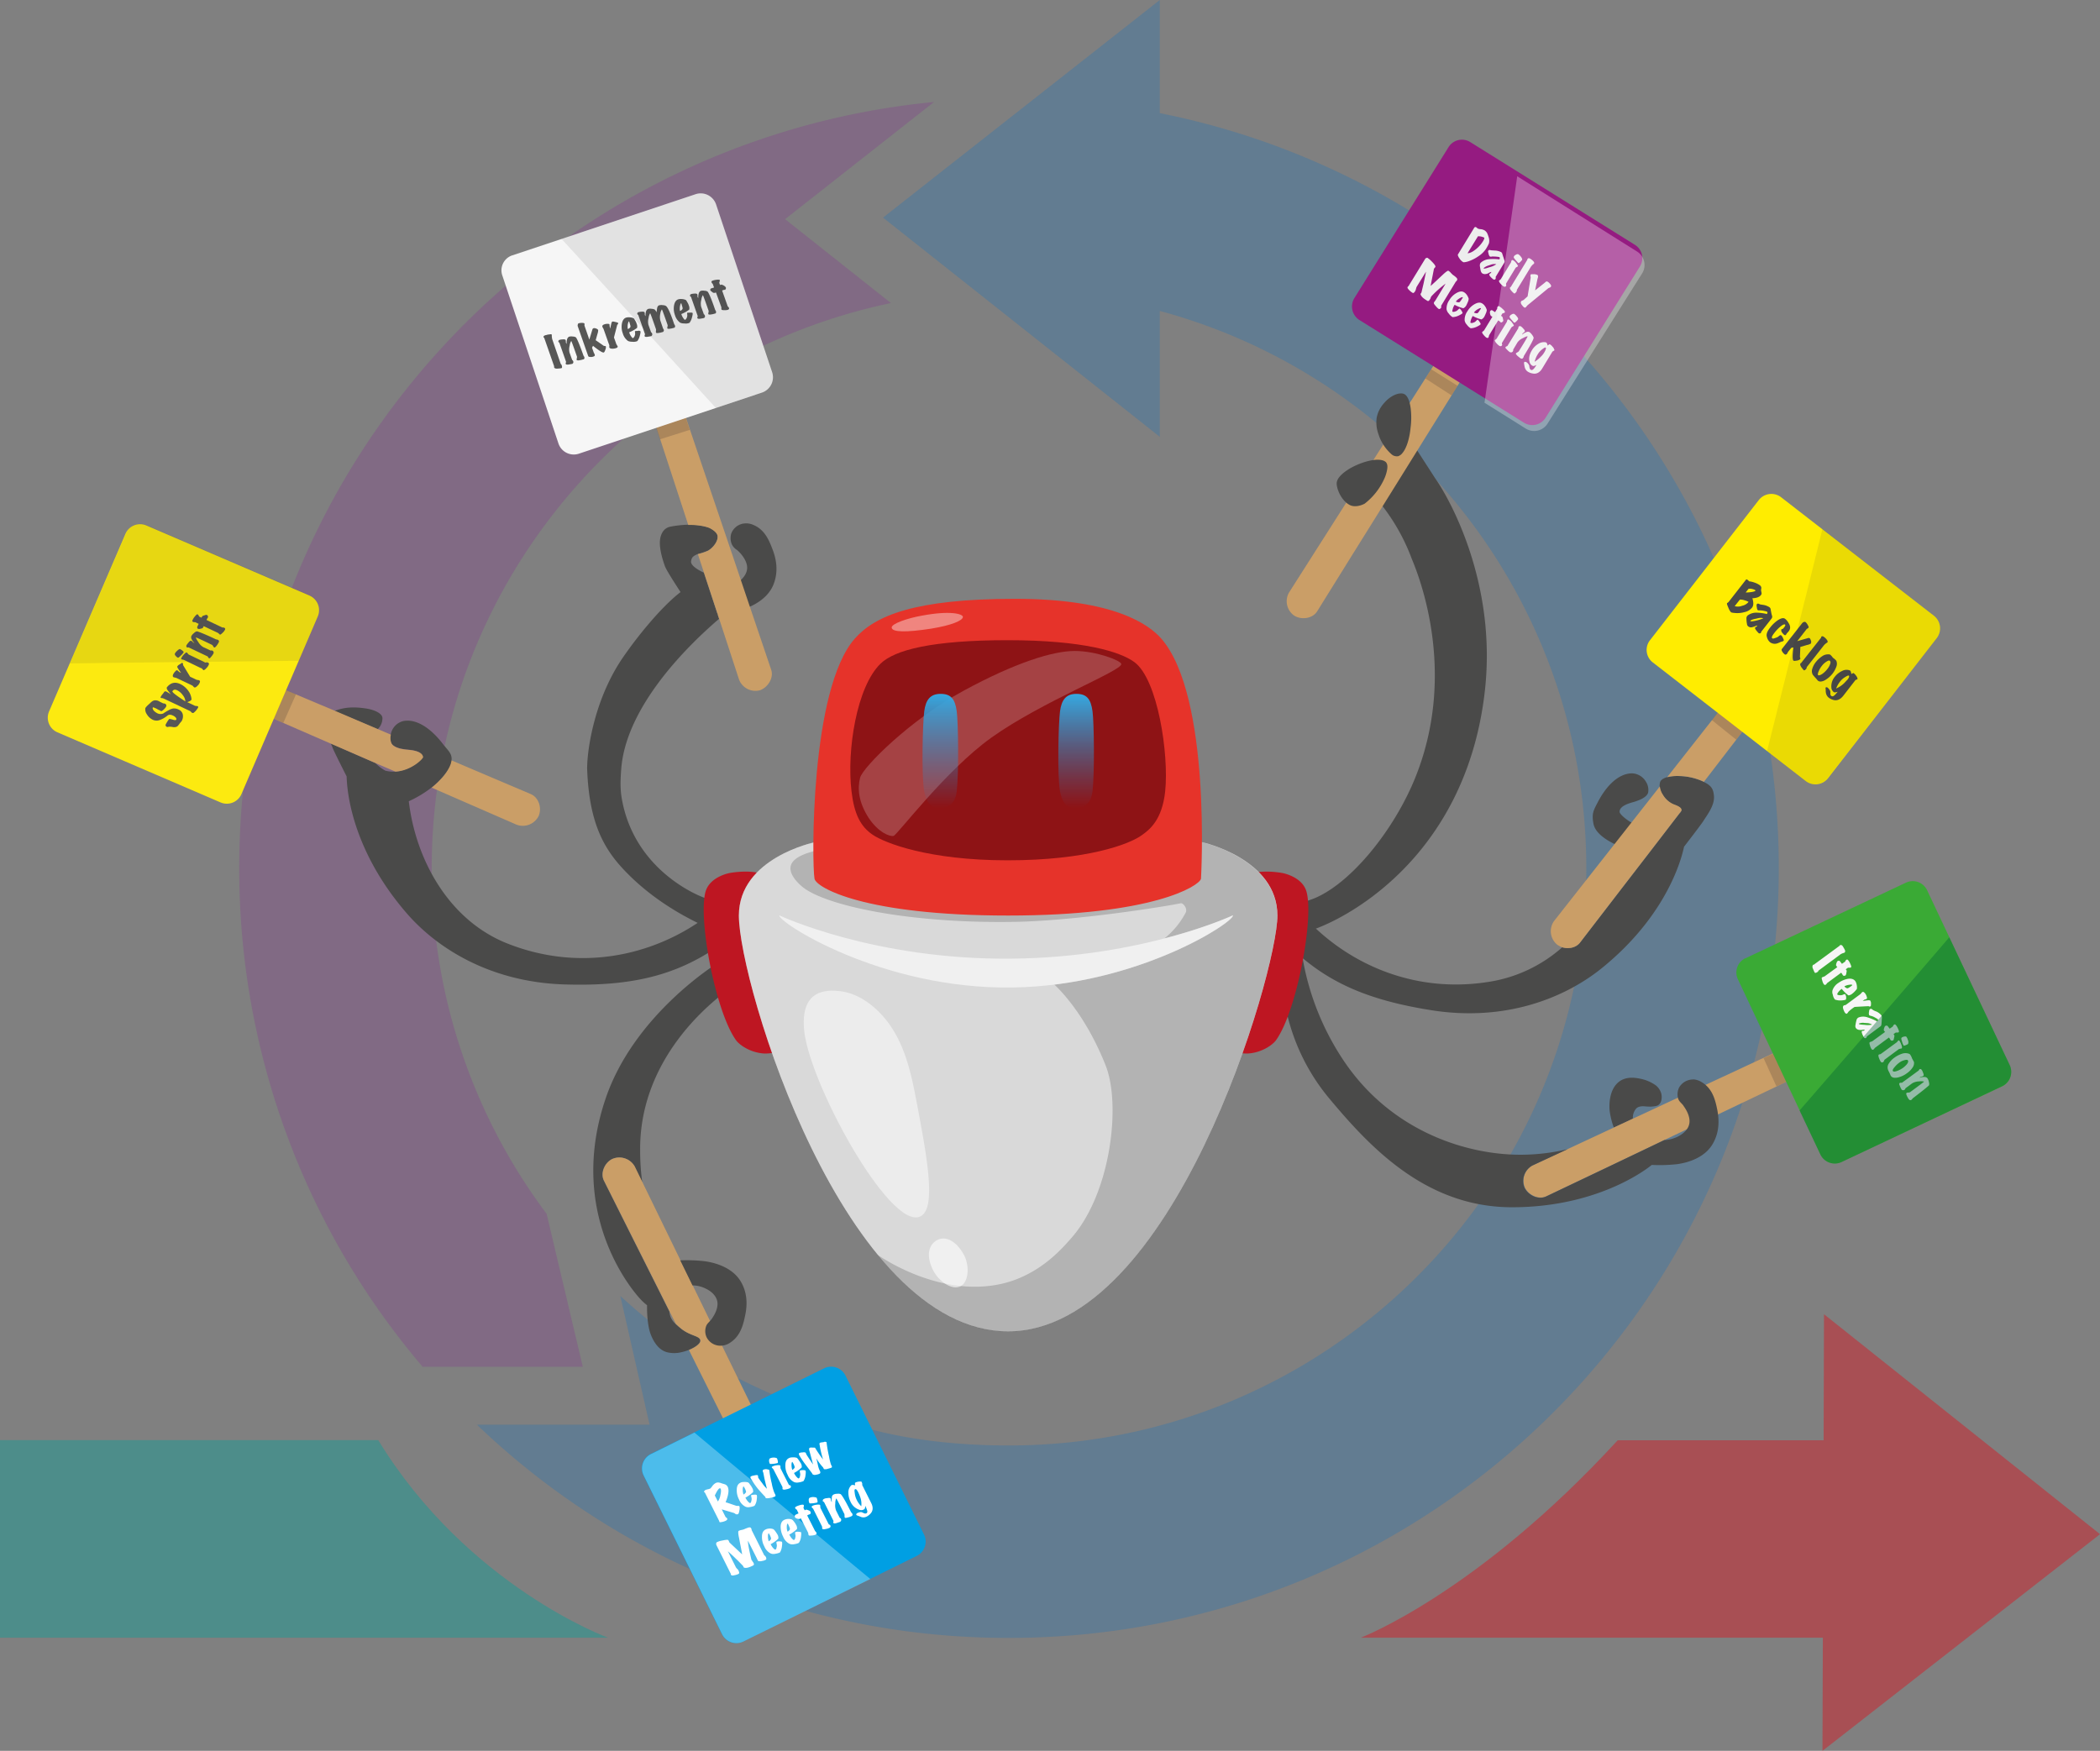 <svg id="Ebene_1" data-name="Ebene 1" xmlns="http://www.w3.org/2000/svg" xmlns:xlink="http://www.w3.org/1999/xlink" viewBox="0 0 1091.1 909.9"><rect x="0" y="0" width="1091.1" height="909.9" fill="#808080" stroke="none"/><defs><style>.cls-1{fill:#e30613;}.cls-1,.cls-13,.cls-2,.cls-22,.cls-27{opacity:0.4;}.cls-1,.cls-10,.cls-13,.cls-15,.cls-2,.cls-22,.cls-23,.cls-24,.cls-25,.cls-27,.cls-29,.cls-3,.cls-4,.cls-9{isolation:isolate;}.cls-2{fill:#00a19a;}.cls-3{fill:#82368c;}.cls-10,.cls-3,.cls-4,.cls-9{opacity:0.3;}.cls-4{fill:#1d71b8;}.cls-5{fill:#4a4a49;}.cls-6{fill:#ca9e67;}.cls-7{fill:#009fe3;}.cls-24,.cls-25,.cls-27,.cls-29,.cls-8,.cls-9{fill:#fff;}.cls-10{fill:#634e42;}.cls-11{fill:#3aaa35;}.cls-12,.cls-22{fill:#f6f6f6;}.cls-13{fill:#063;}.cls-14{fill:#ffed00;}.cls-15{fill:#2e2d2c;opacity:0.1;}.cls-16{fill:#951b81;}.cls-17{fill:#ededed;}.cls-18{fill:#fcea10;}.cls-19{fill:#575756;}.cls-20{fill:#be1622;}.cls-21{fill:#c6c6c6;}.cls-23{fill:#1d1d1b;}.cls-23,.cls-29{opacity:0.2;}.cls-24{opacity:0.5;}.cls-25{opacity:0.6;}.cls-26{fill:#e6332a;}.cls-28{fill:#8e1315;}.cls-30{fill:url(#Unbenannter_Verlauf);}.cls-31{fill:url(#Unbenannter_Verlauf_2);}</style><linearGradient id="Unbenannter_Verlauf" x1="533.09" y1="-825.96" x2="533.09" y2="-766.66" gradientTransform="translate(-44.52 1186.56)" gradientUnits="userSpaceOnUse"><stop offset="0" stop-color="#36a9e1"/><stop offset="1" stop-color="#2581c4" stop-opacity="0"/></linearGradient><linearGradient id="Unbenannter_Verlauf_2" x1="603.64" y1="-825.96" x2="603.64" y2="-766.66" xlink:href="#Unbenannter_Verlauf"/></defs><g id="scrum_pfeil" data-name="scrum pfeil"><path class="cls-1" d="M947.1,851.1l-.2,58.8,144.2-112.6L947.7,683l-.2,65.5h-107C767.5,828.1,707,851.1,707,851.1Z" transform="translate(0 0)"/><path class="cls-2" d="M315.9,851.1s-73-26.7-119.4-102.7H0V851.1Z" transform="translate(0 0)"/><path class="cls-3" d="M224.3,451.2c0-144.6,102.4-265.3,238.6-293.7l-55-43.6L485.3,53c-202.6,19.6-361,190.4-361,398.1a399,399,0,0,0,95.3,259.2h83.2L284,630.8A298.52,298.52,0,0,1,224.3,451.2Z" transform="translate(0 0)"/><path class="cls-4" d="M602.6,58.8V0L458.8,113.1,602.6,227V161.6c127.7,34.4,221.6,151,221.6,289.6,0,165.7-134.3,300-300,300-27.1,0-55.2-3-80.2-10.8-58.3-18.4-91.9-39.5-121.7-66.9l15.2,66.9H247.8A398.27,398.27,0,0,0,524.2,851.2c220.9,0,400-179.1,400-400C924.3,257.1,786,95.3,602.6,58.8Z" transform="translate(0 0)"/></g><g id="robot"><g id="arm_staubsauger" data-name="arm staubsauger"><path class="cls-5" d="M363.8,696.8v-.3c-.5-2.4-5.2-2.2-10.1-6.1-.49-.38-.95-.78-1.4-1.2A13.39,13.39,0,0,1,351,688a9.24,9.24,0,0,1-3.2-6.4l-.1-.2h0L342,670l-.3-.6-12.4-24.7-15.6-31.2c-1.9-4,.4-9.3,4.4-11.2a9.09,9.09,0,0,1,11.6,3.9l4,8.2a119.82,119.82,0,0,1-1.1-16.5c-.4-45.6,33.4-73.7,41.9-80.6L373,500.4s-43.55,26.6-58.4,70.7c-21.4,63.3,18.2,104.1,18.2,104.1a25,25,0,0,0,3.4,3.1c-.1,4.8.4,11.1,1.8,14.9,3.1,8.3,7.7,9.4,9.3,9.7a15.34,15.34,0,0,0,6.4-.1,26.4,26.4,0,0,0,4.1-1.2h0C361.1,700.2,363.8,698.3,363.8,696.8Z" transform="translate(0 0)"/><path class="cls-6" d="M397.5,745.1l-21.2-43.4-8.2-16.9-34.3-70.4-4-8.2a9.19,9.19,0,0,0-11.6-3.9c-4,1.9-6.3,7.3-4.4,11.2l15.65,31.2,12.4,24.7.3.6,5.7,11.4.1.2,3.2,6.4c.4.4.8.7,1.3,1.2s.9.7,1.4,1.2c4.9,4,9.6,3.7,10.1,6.1v.3c0,1.5-2.7,3.5-6,4.8l25.3,50.7A8.06,8.06,0,0,0,394,756,8.34,8.34,0,0,0,397.5,745.1Z" transform="translate(0 0)"/><path id="arm-4" class="cls-5" d="M387.2,683.4c-1,4.9-2.4,11.1-8.2,14.6a8.62,8.62,0,0,1-3.8,1.3,8,8,0,0,1-8-4.2,7.53,7.53,0,0,1-.5-5.3c.4-1.6,1.2-2.2,2.2-3.3a13.49,13.49,0,0,0,.9-1.1c.5-.7,3.6-5,2.9-9-.7-3.8-4.5-6-5.6-6.5a15.93,15.93,0,0,0-7.3-1.9l-6.35-13a80.79,80.79,0,0,1,13.1.5c6.6,1,14.5,3.9,18.4,10.6C388.7,672.5,388.1,679.1,387.2,683.4Z" transform="translate(0 0)"/><g id="schild"><path class="cls-7" d="M338.1,755.6l90.1-44.5a8.32,8.32,0,0,1,11.1,3.8l40.8,82.6a8.32,8.32,0,0,1-3.8,11.1l-90.1,44.5a8.32,8.32,0,0,1-11.1-3.8l-40.8-82.6A8.41,8.41,0,0,1,338.1,755.6Z" transform="translate(0 0)"/><g id="Review_Meeting" data-name="Review Meeting"><path class="cls-8" d="M384.1,782.7c.2.2.3.9.1,2.1s-.4,1.9-.8,2.1a1.42,1.42,0,0,1-1.4-.2,2.17,2.17,0,0,0-.6-.4l-6.4-1.9,1.9,3.8a1.21,1.21,0,0,0,.5.5c.2.1.3.3.4.4.2.4,0,.8-.5,1.1a7.24,7.24,0,0,1-1.9.7c-1,.2-1.5.3-1.6,0,0-.1-.1-.2-.1-.3a1.69,1.69,0,0,0-.2-.5l-7.2-14.3a.22.22,0,0,0-.2-.2c-.1,0-.1-.1-.2-.1-.2-.4,0-.7.5-1.1a5.64,5.64,0,0,1,1.2-.4,7.47,7.47,0,0,0,1.4-.4,6.83,6.83,0,0,0,1.1-1.3,5.58,5.58,0,0,1,1.6-1.5,4.34,4.34,0,0,1,.7-.3,2.85,2.85,0,0,1,1.3,0,4.9,4.9,0,0,1,1.3.4c1.1.3,1.7.5,1.7.5a2.79,2.79,0,0,1,1.3,1.1c.9,1.6.6,4.3-1,8.2.8.2,2.7.9,5.7,1.9h.7A1.51,1.51,0,0,1,384.1,782.7Zm-10.3-9.2c-.6.3-1.4,1.6-2.4,3.7l1.6,3.1a7.94,7.94,0,0,0,1.3-3.3c.4-1.7.4-2.8.1-3.4a.65.65,0,0,0-.6-.1Z" transform="translate(0 0)"/><path class="cls-8" d="M393.1,776.9c.2.1.3.9.1,2.2a7.11,7.11,0,0,1-1,3.2l-.3.3a8.77,8.77,0,0,1-2.3.6,3.56,3.56,0,0,1-2.3-.2,7,7,0,0,1-3.3-3.7,10,10,0,0,1-1.2-5.1q0-2.7,1.8-3.6a3.36,3.36,0,0,1,1.7-.4,6.47,6.47,0,0,1,2.4.2,3,3,0,0,1,.9,1,9.41,9.41,0,0,1,1.2,1.8,3.28,3.28,0,0,1,.5,2.2,16.56,16.56,0,0,1-4,2.9,8.81,8.81,0,0,0,1.3,2c.6.6.9.9,1.2.8s.5-.5.6-1.2a2.86,2.86,0,0,0,.1-1.3l-.3-1.5a3.9,3.9,0,0,1,1.5-.3A2.31,2.31,0,0,1,393.1,776.9Zm-6.8-4.4c-.2.1-.4.6-.4,1.6a7.94,7.94,0,0,0,.4,2.6,3.74,3.74,0,0,0,1.3-1.2c.1-.3-.1-1-.7-2.2-.4-.6-.5-.9-.6-.8Z" transform="translate(0 0)"/><path class="cls-8" d="M399.7,763.9A55.38,55.38,0,0,0,401,771a25.59,25.59,0,0,0,1.3,4.7l.5,1c.2.4.2.8-.1,1a7.21,7.21,0,0,1-2.4.7,6.17,6.17,0,0,1-2.3.2c-.1-.1-.3-.2-.3-.4a.52.52,0,0,0-.2-.4c-1.6-1.7-2.9-3.1-3.8-4.2a40.42,40.42,0,0,1-3.3-4.8c-.1-.1-.1-.2-.2-.3a.52.52,0,0,1-.2-.4.61.61,0,0,1,.1-.8,4.83,4.83,0,0,1,1.7-.5,4.76,4.76,0,0,1,1.8-.2c.1.1.2.2.2.3a1.23,1.23,0,0,1,.1.6.87.87,0,0,0,.1.5c.7,1,1.3,1.9,1.9,2.6a15.73,15.73,0,0,0,2.6,3.1c-.4-1.3-.8-3.1-1.3-5.2-.2-1-.4-2.1-.6-3.1-.1-.3-.2-.5-.3-.8a.82.82,0,0,1,.3-.8,3.9,3.9,0,0,1,1.5-.3A7.35,7.35,0,0,1,399.7,763.9Z" transform="translate(0 0)"/><path class="cls-8" d="M403.6,757.8l.1.1a4.9,4.9,0,0,1,.4,1.3,1.87,1.87,0,0,1,0,1.1,13.85,13.85,0,0,1-4,.5c-.1-.1-.2-.2-.2-.3a3.09,3.09,0,0,1-.3-1.3,1.82,1.82,0,0,1,.3-1.2,3.92,3.92,0,0,1,1.8-.5A4,4,0,0,1,403.6,757.8Zm7.1,14.2a.91.91,0,0,1,0,1.2c-.1.1-.2.1-.3.2a6.7,6.7,0,0,1-2,.6,2.48,2.48,0,0,1-1.7,0c-.1-.1-.2-.3-.1-.7a2.45,2.45,0,0,0-.4-1.2l-4.4-8.6a7.57,7.57,0,0,1-.8-.9q-.15-.3.6-.6a5.93,5.93,0,0,1,1.9-.5,4.85,4.85,0,0,1,1.7,0c.1,0,.1.1.2.2a1.66,1.66,0,0,1,.1.7,2.18,2.18,0,0,0,.1.8l4.2,8.3a1,1,0,0,0,.5.4C410.4,771.8,410.5,771.9,410.7,772Z" transform="translate(0 0)"/><path class="cls-8" d="M418.45,764.2c.2.1.3.9.1,2.2a7.11,7.11,0,0,1-1,3.2c-.1.1-.2.2-.3.2a8.77,8.77,0,0,1-2.3.6,4,4,0,0,1-2.4-.2,7,7,0,0,1-3.3-3.7,10,10,0,0,1-1.2-5.1q0-2.7,1.8-3.6a3.36,3.36,0,0,1,1.7-.4,6.47,6.47,0,0,1,2.4.2,3,3,0,0,1,.9,1q.64.87,1.2,1.8a3.28,3.28,0,0,1,.5,2.2,16.56,16.56,0,0,1-4,2.9,8.81,8.81,0,0,0,1.3,2c.6.6.9.9,1.2.8a1.65,1.65,0,0,0,.6-1.2,2.86,2.86,0,0,0,.1-1.3,7.52,7.52,0,0,1-.2-1.5,3.9,3.9,0,0,1,1.5-.3A3.5,3.5,0,0,1,418.45,764.2Zm-6.8-4.5c-.2.1-.4.6-.4,1.6a7.94,7.94,0,0,0,.4,2.6,2.78,2.78,0,0,0,1.2-1.2c.1-.3-.1-1-.7-2.2a3.35,3.35,0,0,0-.55-.8Z" transform="translate(0 0)"/><path class="cls-8" d="M429.45,749.5a64,64,0,0,0,1.3,7.4,28.82,28.82,0,0,0,1,4.2l.4.8a.59.59,0,0,1-.1.8,12.7,12.7,0,0,1-1.9.6,3.9,3.9,0,0,1-2,.2,4.4,4.4,0,0,1-.5-.9,27.2,27.2,0,0,1-3.5-4.7c.1.4.4,1.5.8,3.4a11.19,11.19,0,0,0,.8,2.6c.1.3.3.6.4.9a.93.93,0,0,1-.1.9l-.3.2a6,6,0,0,1-1.8.5,2,2,0,0,1-1.7-.2c-.1-.1-.2-.2-.2-.3a2.29,2.29,0,0,0-.3-.5l-3.1-4.1a42.63,42.63,0,0,1-3-4.4,2.44,2.44,0,0,1-.4-.7c-.3-.6-.2-.9.1-1.1a4.69,4.69,0,0,1,1.7-.3,2.56,2.56,0,0,1,1.5.1,3.64,3.64,0,0,1,.4.9c.6,1,1.8,2.8,3.5,5.3l-2-7.5a1.24,1.24,0,0,1,.2-1.2,3.8,3.8,0,0,1,1.5-.1c.9,0,1.4,0,1.4.2a62.88,62.88,0,0,0,4.1,6,50.92,50.92,0,0,1-1.8-7.7c-.2-.6,0-1,.5-1.1a7.52,7.52,0,0,1,1.5-.2A1.53,1.53,0,0,1,429.45,749.5Z" transform="translate(0 0)"/><path class="cls-8" d="M398,809.3q.3.9,0,1.2a4.79,4.79,0,0,1-2,.7,3.42,3.42,0,0,1-2.1,0c-.1-.1-.2-.2-.2-.3a.76.76,0,0,0-.2-.4c-.1-.1-.1-.3-.2-.5l-4.7-9.3c0,1.6.6,4.8,1.8,9.8,0,.1,0,.1.1.2a3,3,0,0,1,.4.6c.1.2.3.5.4.5.1.3.3.6.4.9a.63.63,0,0,1-.2.7,1.64,1.64,0,0,1-.7.4c-1.8.9-3.2,1.2-4.1.9-.2,0-.3-.2-.4-.4l-.3-.6c-1.3-1.3-2.4-2.5-3.4-3.4-1.4-1.4-2.9-2.8-4.4-4.1l4.1,8.2a2.88,2.88,0,0,0,.5.7l.6.6a3.13,3.13,0,0,1,.5,1,1.25,1.25,0,0,1,.1,1c-.1.1-.3.3-.4.3a7,7,0,0,1-1.9.6,2.91,2.91,0,0,1-1.6.1l-.3-.3a.63.63,0,0,1-.1-.4c0-.2-.1-.3-.2-.5l-7.3-14.6a1.51,1.51,0,0,1-.1-.7,1.09,1.09,0,0,1,.3-.7,9.78,9.78,0,0,1,2.9-.9c1.8-.4,2.9-.5,3.1-.2a2.29,2.29,0,0,1,.3.5c.1.2.1.4.2.5s.1.2.2.3l6.5,6.1c-.2-1.4-.8-4.2-1.6-8.5-.5-2.2-.5-3.4-.3-3.6s.2-.2.3-.2a4.9,4.9,0,0,1,1.3-.4,7.47,7.47,0,0,0,1.4-.4c1.1-.5,1.8-.7,2-.8.7-.2,1.2-.2,1.4.1.1.1.1.2.2.3a1.42,1.42,0,0,1,.2.6,1.42,1.42,0,0,0,.2.6l6.3,12.6a1,1,0,0,0,.6.5C397.8,809.1,398,809.2,398,809.3Z" transform="translate(0 0)"/><path class="cls-8" d="M406.2,801.2c.2.1.3.9.1,2.2a8,8,0,0,1-1,3.3c-.1.1-.2.2-.3.2a8.77,8.77,0,0,1-2.3.6,3.56,3.56,0,0,1-2.3-.2,7,7,0,0,1-3.3-3.7,10,10,0,0,1-1.2-5.1q0-2.7,1.8-3.6a4.83,4.83,0,0,1,1.7-.5,5,5,0,0,1,2.4.3,3.5,3.5,0,0,1,.9.9q.65.87,1.2,1.8a3.28,3.28,0,0,1,.5,2.2,16.56,16.56,0,0,1-4,2.9,8.81,8.81,0,0,0,1.3,2c.6.6.9.9,1.2.8s.5-.5.6-1.2a2.86,2.86,0,0,0,.1-1.3,7.52,7.52,0,0,1-.2-1.5,3.9,3.9,0,0,1,1.5-.3A8.17,8.17,0,0,1,406.2,801.2Zm-6.8-4.4c-.2.1-.4.6-.4,1.6a7.94,7.94,0,0,0,.4,2.6,2.78,2.78,0,0,0,1.2-1.2c.1-.3-.1-1-.7-2.2-.3-.5-.5-.8-.5-.8Z" transform="translate(0 0)"/><path class="cls-8" d="M416.1,796.2c.2.1.3.9.1,2.2a7.11,7.11,0,0,1-1,3.2l-.3.3a8.77,8.77,0,0,1-2.3.6,4,4,0,0,1-2.4-.2,7,7,0,0,1-3.3-3.7,11.32,11.32,0,0,1-1.3-5.1q0-2.7,1.8-3.6a4.83,4.83,0,0,1,1.7-.5,5,5,0,0,1,2.4.3,3.5,3.5,0,0,1,.9.9,9.41,9.41,0,0,1,1.2,1.8,3.28,3.28,0,0,1,.5,2.2,16.56,16.56,0,0,1-4,2.9,8.81,8.81,0,0,0,1.3,2c.6.6.9.9,1.2.8a1.65,1.65,0,0,0,.6-1.2,2.86,2.86,0,0,0,.1-1.3,7.52,7.52,0,0,1-.2-1.5,3.9,3.9,0,0,1,1.5-.3C415.1,796.1,415.6,796.1,416.1,796.2Zm-6.9-4.4c-.2.1-.4.6-.4,1.6a5.92,5.92,0,0,0,.4,2.6,2.78,2.78,0,0,0,1.2-1.2c.1-.3-.1-1-.7-2.2-.2-.6-.4-.8-.5-.8Z" transform="translate(0 0)"/><path class="cls-8" d="M421.1,785.6a2,2,0,0,1,.1.8.68.68,0,0,1-.4.5.09.09,0,0,0-.1.08v0a3.16,3.16,0,0,0-1.3.6l4.1,8.1.3.3a1.28,1.28,0,0,1,.4.6c.2.4,0,.7-.5,1a5.81,5.81,0,0,1-1.8.4c-1,.1-1.5.1-1.7-.1a1.32,1.32,0,0,1-.2-.7,2.41,2.41,0,0,0-.2-.8l-3.7-7.3-.7.3a2,2,0,0,1-1.3-.2,1.54,1.54,0,0,1-1.1-.8.85.85,0,0,1,0-.7,1,1,0,0,1,.4-.5l1.5-.7-.9-1.9a2.83,2.83,0,0,1-.8-.7.61.61,0,0,1,.1-.7c.2-.1.3-.2.5-.3a10.83,10.83,0,0,1,1.9-.7,4.15,4.15,0,0,1,1.6-.2c.1,0,.2.1.3.2a1.1,1.1,0,0,1,0,.8,2,2,0,0,0-.1.8l.6,1.1.7-.3q.15-.15,1.2.3A1.7,1.7,0,0,1,421.1,785.6Z" transform="translate(0 0)"/><path class="cls-8" d="M424.2,778.3l.1.1a4.9,4.9,0,0,1,.4,1.3,1.87,1.87,0,0,1,0,1.1,13.85,13.85,0,0,1-4,.5c-.1-.1-.2-.2-.2-.3a3.09,3.09,0,0,1-.3-1.3,1.82,1.82,0,0,1,.3-1.2,3.92,3.92,0,0,1,1.8-.5A5.56,5.56,0,0,1,424.2,778.3Zm7.1,14.3a.91.91,0,0,1,0,1.2l-.3.2a6.7,6.7,0,0,1-2,.6,2.48,2.48,0,0,1-1.7,0c-.1-.1-.2-.3-.1-.7a2.8,2.8,0,0,0-.4-1.2l-4.3-8.6a7.57,7.57,0,0,1-.8-.9c-.1-.2.1-.4.6-.7a5.93,5.93,0,0,1,1.9-.5,4.85,4.85,0,0,1,1.7,0c.1,0,.1.1.2.2a1.66,1.66,0,0,1,.1.7,2.18,2.18,0,0,0,.1.8l4.2,8.3a1,1,0,0,0,.5.4C431,792.3,431.2,792.4,431.3,792.6Z" transform="translate(0 0)"/><path class="cls-8" d="M442.2,785.9a5,5,0,0,1,.6.7,1.08,1.08,0,0,1,0,1.1,2.29,2.29,0,0,1-.5.3,6.36,6.36,0,0,1-1.8.6,3.18,3.18,0,0,1-1.4.2.22.22,0,0,1-.2-.2,2.74,2.74,0,0,1-.1-.9,2.74,2.74,0,0,0-.1-.9q-4.05-8.1-4.2-8.1a5.7,5.7,0,0,0-.5,2.6,7.76,7.76,0,0,0,.4,3.7l1.9,3.8a1,1,0,0,1,.6.5,1.08,1.08,0,0,1-.2,1.4l-.2.2-1.8.6a3.18,3.18,0,0,1-1.4.2l-.3-.3a.64.64,0,0,1,0-.6.45.45,0,0,0,0-.5l-4.8-9.6c-.1-.1-.2-.3-.4-.3s-.3-.2-.3-.4a.86.86,0,0,1,.4-.9,3.3,3.3,0,0,1,1.7-.5q1.5-.3,1.8,0a.89.89,0,0,1,.3.7,3.09,3.09,0,0,0,.2.9,1.31,1.31,0,0,0,.3.4,8.85,8.85,0,0,1,0-2.3,1.69,1.69,0,0,1,.9-1.6,4.45,4.45,0,0,1,2-.4,3.19,3.19,0,0,1,1.7.2C437.6,777.2,439.45,780.3,442.2,785.9Z" transform="translate(0 0)"/><path class="cls-8" d="M448,771v.5a.74.74,0,0,0,.1.5l4.5,9c1.2,2.3,1,4.2-.3,5.6a6.74,6.74,0,0,1-1.9,1.5,3.67,3.67,0,0,1-2.9.3l-1.5-.6-.6-.2a1,1,0,0,1-.5-.4c-.1-.2,0-.5.4-.8a.3.3,0,0,1,.2-.1,5.64,5.64,0,0,1,1.2-.4,2.05,2.05,0,0,1,1.1,0l1.1.5a1.41,1.41,0,0,0,1.1.1c.6-.2.8-.8.5-1.7s-.6-1.5-.9-2.2a3.28,3.28,0,0,0-.1.7,1.94,1.94,0,0,1-.2.7.78.78,0,0,1-.4.4,2.63,2.63,0,0,1-2.1.3,7.51,7.51,0,0,1-4.9-4.3,10.35,10.35,0,0,1-1.1-4.6,5,5,0,0,1,1.4-3.8l.2-.2a2.74,2.74,0,0,1,.9-.1l1,.2c0-.3-.1-.5-.1-.8s0-.5.2-.6a4.83,4.83,0,0,1,1.7-.5,3.79,3.79,0,0,1,1.5,0A5.09,5.09,0,0,1,448,771Zm-1.1,6.9a22.9,22.9,0,0,0-1-2.4c-.6-1.1-1-1.7-1.5-1.6s-.5.7-.3,2a10.25,10.25,0,0,0,.9,3.3,12.31,12.31,0,0,0,2.5,3.6A10.23,10.23,0,0,0,446.9,777.9Z" transform="translate(0 0)"/></g><path class="cls-9" d="M452.2,820.6c-23.2-19.2-65.7-54.6-91.4-76.1l-22.6,11.2a8.31,8.31,0,0,0-3.8,11l40.8,82.6a8.31,8.31,0,0,0,11,3.8Z" transform="translate(0 0)"/></g></g><g id="arm_saugglocke" data-name="arm saugglocke"><g id="schild-2"><path class="cls-5" d="M850.2,576c1.2-1.1,3.1-1.2,4.8-1a26.2,26.2,0,0,0,2.8.1c2.6-.2,3.4-.4,4.2-1.1,1.5-1.4,1.6-4.1,1.1-5.9a8.68,8.68,0,0,0-2.6-3.9,20.39,20.39,0,0,0-7.8-3.5c-2.3-.5-7.1-1.5-11,1.1-5.6,3.8-5.8,12.2-5.3,16a40,40,0,0,0,2.1,8.2l9.9-4.6A7.26,7.26,0,0,1,850.2,576Z" transform="translate(0 0)"/><path class="cls-6" d="M947.1,544.3h0a8.08,8.08,0,0,0-10.7-3.9l-88.1,41-9.85,4.6-23.8,11.1-18.3,8.5a9.12,9.12,0,0,0-4.1,11.5c1.9,4,7.2,6.5,11.2,4.6l31.5-15,24.9-11.9,5-2.4,78.6-37.5A7.94,7.94,0,0,0,947.1,544.3Z" transform="translate(0 0)"/><polygon class="cls-10" points="923 564.6 931.5 560.6 924.7 546 916.3 549.9 923 564.6"/><path class="cls-11" d="M906.9,498l83.4-39.3a8.26,8.26,0,0,1,11,4v0h0l42.9,90.9a8.26,8.26,0,0,1-4,11h0l-83.4,39.3a8.26,8.26,0,0,1-11-4v0h0L903,509a8.21,8.21,0,0,1,3.81-11l0,0Z" transform="translate(0 0)"/><path class="cls-12" d="M958.45,495c-.1.1-.2.1-.4.2a.79.79,0,0,1-.4.1,10.2,10.2,0,0,0-1.3.6L945,504.3c-.1.1-.3.2-.3.4s-.1.3-.2.3c-.8.6-1.3.7-1.6.5a11.38,11.38,0,0,1-.7-1.5c-.4-.9-.6-1.5-.5-1.7a1.93,1.93,0,0,1,.3-.9.13.13,0,0,1,.18,0l0,0h0c.1,0,.2,0,.4-.2l13.1-9.6.2-.2a.22.22,0,0,1,.2-.2c.3-.2.7-.1,1.1.2a5.42,5.42,0,0,1,.6.9,12,12,0,0,1,.8,1.5A1.13,1.13,0,0,1,958.45,495Z" transform="translate(0 0)"/><path class="cls-12" d="M958.9,506.9a1.09,1.09,0,0,1-.8.2.61.61,0,0,1-.6-.3.09.09,0,0,0-.08-.1h0a5.34,5.34,0,0,0-.8-1.2l-7.3,5.4a1.21,1.21,0,0,0-.2.3c-.2.2-.3.4-.5.5-.4.3-.7.2-1.1-.3a5.87,5.87,0,0,1-.7-1.7c-.3-.9-.4-1.5-.2-1.7a1.69,1.69,0,0,1,.6-.3,6,6,0,0,0,.8-.3l6.6-4.8-.5-.6c-.2-.2-.2-.7,0-1.3s.4-1.1.6-1.2a1.32,1.32,0,0,1,.7-.2.71.71,0,0,1,.6.3l1,1.3,1.7-1.2a1.44,1.44,0,0,1,.6-.9c.3-.2.5-.2.7,0l.4.4a9.6,9.6,0,0,1,1,1.8c.3.7.5,1.2.4,1.5,0,.1-.1.2-.2.3s-.4.1-.8.1a1.67,1.67,0,0,0-.8.1l-1,.7.4.6c.1.1.1.5-.1,1.3A2.51,2.51,0,0,1,958.9,506.9Z" transform="translate(0 0)"/><path class="cls-12" d="M959.1,519.4c-.1.2-.8.4-2.2.5a8.33,8.33,0,0,1-3.4-.4q-.15,0-.3-.3a5,5,0,0,1-.9-2.2,3.85,3.85,0,0,1-.2-2.3,7.39,7.39,0,0,1,3.1-3.9,12.67,12.67,0,0,1,4.8-2.1c1.8-.3,3.1.1,3.9,1.1a4.76,4.76,0,0,1,.7,1.6,6.69,6.69,0,0,1,.2,2.4c0,.2-.3.5-.8,1.1a11.37,11.37,0,0,1-1.6,1.5,3.74,3.74,0,0,1-2,.9,18.79,18.79,0,0,1-3.5-3.4,8.32,8.32,0,0,0-1.7,1.6c-.5.7-.7,1.1-.6,1.3s.6.4,1.3.4a4.37,4.37,0,0,0,1.3-.1,5.32,5.32,0,0,1,1.4-.5,3.13,3.13,0,0,1,.6,1.4A4.4,4.4,0,0,1,959.1,519.4Zm3.3-7.5c-.1-.2-.7-.3-1.6-.1a6.17,6.17,0,0,0-2.5.8,2.63,2.63,0,0,0,1.4,1c.3.1,1-.3,2.1-1.1q.6-.45.6-.6Z" transform="translate(0 0)"/><path class="cls-12" d="M971.9,522.9a.74.74,0,0,1-.6.2,1.42,1.42,0,0,0-.6-.2c-1.8.1-4.1.2-7.1.4a20.23,20.23,0,0,0-3,2.3,2.74,2.74,0,0,0-.4.5,3.19,3.19,0,0,1-.5.6.5.5,0,0,1-.68,0h0c-.2-.1-.3-.3-.5-.5a7.85,7.85,0,0,1-.8-1.8c-.3-.9-.2-1.5.2-1.8a.87.87,0,0,1,.6-.2,2.28,2.28,0,0,0,.7-.3l7.3-5.4a10.69,10.69,0,0,0,.9-1,.78.78,0,0,1,1.1,0l.5.5a5,5,0,0,1,.8,1.5c.2.6.3,1,.2,1.2s-.1.1-.2.2a3.54,3.54,0,0,1-1.1.4l-.9.7,2.2-.3c.9-.1,1.5-.1,1.7.1a2.66,2.66,0,0,1,.4,1.6C972.1,522.4,972.1,522.7,971.9,522.9Z" transform="translate(0 0)"/><path class="cls-12" d="M969.5,539.4a.65.65,0,0,1-.6.1,1,1,0,0,1-.5-.4c-.9-1.7-1.3-2.8-1-3.2a.09.09,0,0,1,.08-.1h0c.1,0,.2-.1.3-.1h.5c.1,0,.3-.2.7-.5a3,3,0,0,0-1.4,0,4.85,4.85,0,0,1-1.7,0,2.37,2.37,0,0,1-1.6-.9,2,2,0,0,1-.3-1.1c0-.2.1-.6.2-1.3.2-1.1.4-1.7.4-1.8a2.29,2.29,0,0,1,.7-1.1c.1-.1.2-.1.3-.2a6.79,6.79,0,0,1,4.7-.1,30,30,0,0,1,5,2.1c.4-.3.6-.6.5-.9s-.5-.5-1.4-1a9.21,9.21,0,0,0-2-.9,4.46,4.46,0,0,1-.8-.2c-.3-.1-.5-.3-.5-.5a3,3,0,0,1,0-1.4,4.11,4.11,0,0,1,.3-1.3,1,1,0,0,1,1-.3s.3.2.8.6a9.67,9.67,0,0,0,1.8.8,7.52,7.52,0,0,1,2.5,1.9,2.27,2.27,0,0,1,.3,1.3c0,.5-.1,1.1-.1,1.6s-.1,1.1-.1,1.6c-.1.7-.2,1.1-.6,1.3l-7,5.2C969.8,539.2,969.6,539.4,969.5,539.4Zm3.2-6.9a6,6,0,0,0-2.2-.8c-.6,0-1.3-.1-1.9-.1a3.79,3.79,0,0,0-1.5,0,5,5,0,0,0-1.2.3c-.1.1-.1.1-.1.2.2.3,1.2.4,3,.5A11.61,11.61,0,0,0,972.7,532.5Z" transform="translate(0 0)"/><path class="cls-12" d="M983.7,540.6a1.09,1.09,0,0,1-.8.2.61.61,0,0,1-.6-.3.09.09,0,0,0-.08-.1h0a5.34,5.34,0,0,0-.8-1.2l-7.3,5.4a1.21,1.21,0,0,0-.2.3c-.2.2-.3.4-.5.5-.4.3-.7.2-1.1-.3a5.87,5.87,0,0,1-.7-1.7c-.3-.9-.4-1.5-.2-1.7a1.69,1.69,0,0,1,.6-.3,3.66,3.66,0,0,0,.8-.3l6.6-4.8-.5-.6c-.2-.2-.2-.7,0-1.3s.4-1.1.6-1.2a1.32,1.32,0,0,1,.7-.2.71.71,0,0,1,.6.3l1,1.3,1.7-1.2a1.44,1.44,0,0,1,.6-.9c.3-.2.5-.2.7,0l.4.4a9.6,9.6,0,0,1,1,1.8c.3.7.5,1.2.4,1.5,0,.1-.1.2-.2.3s-.4.1-.8.1a1.67,1.67,0,0,0-.8.1l-1,.7.4.6c.1.1.1.5-.1,1.3S983.9,540.5,983.7,540.6Z" transform="translate(0 0)"/><path class="cls-12" d="M978.6,551.8a.94.94,0,0,1-1.2.2l-.2-.2a8.27,8.27,0,0,1-.9-1.9,3.13,3.13,0,0,1-.3-1.7,1.47,1.47,0,0,1,.7-.3c.3,0,.6-.2,1.1-.6l7.8-5.7c.4-.5.6-.8.8-.9s.4.1.7.5a7.85,7.85,0,0,1,.8,1.8,2.94,2.94,0,0,1,.3,1.6c0,.1-.1.1-.1.2s-.3.1-.7.2a4.46,4.46,0,0,0-.8.2l-7.4,5.5a1.69,1.69,0,0,0-.3.6C978.7,551.6,978.7,551.8,978.6,551.8Zm12.8-9.3-.1.1a6.72,6.72,0,0,1-1.2.6c-.6.2-.9.3-1,.2a7.58,7.58,0,0,1-.8-1.9c-.4-1.2-.5-1.8-.4-2a.75.75,0,0,1,.2-.3,3.44,3.44,0,0,1,1.2-.5c.6-.1,1-.1,1.2.1a5.1,5.1,0,0,1,.8,1.7,2.76,2.76,0,0,1,.1,2Z" transform="translate(0 0)"/><path class="cls-12" d="M994.45,551.9a4,4,0,0,1-.8,3,10.65,10.65,0,0,1-2.8,2.8,12.35,12.35,0,0,1-5,2.3c-1.8.3-2.9,0-3.5-1-.2-.4-.4-1-.8-1.8a7.13,7.13,0,0,1-.7-1.6,3.57,3.57,0,0,1,.6-3,10.24,10.24,0,0,1,2.9-3,14.4,14.4,0,0,1,3.9-2,5.46,5.46,0,0,1,3.8.1,1.21,1.21,0,0,1,.5.5,5.71,5.71,0,0,1,.8,1.6C993.6,550.4,994,551,994.45,551.9Zm-3.2-.9c-.2-.3-.9-.3-1.9,0a7.07,7.07,0,0,0-2.6,1.3,13.06,13.06,0,0,0-2.4,2.3c-.8.9-1.1,1.6-.9,1.9.2.5.9.5,2.1.1a12.46,12.46,0,0,0,3.4-1.8,13.53,13.53,0,0,0,1.7-1.6c.8-1,1-1.7.55-2.2Z" transform="translate(0 0)"/><path class="cls-12" d="M993.8,570.8a5,5,0,0,1-.6.7.9.9,0,0,1-1.1.1l-.4-.4a11.94,11.94,0,0,1-.9-1.6,4,4,0,0,1-.4-1.3c0-.1.1-.2.2-.3a1.5,1.5,0,0,1,.9-.2,2,2,0,0,0,.9-.2c4.9-3.6,7.3-5.4,7.3-5.5a6.51,6.51,0,0,0-2.6-.1,7.33,7.33,0,0,0-3.6,1l-3.5,2.6a1,1,0,0,1-.4.7,1.2,1.2,0,0,1-1.4.1c-.1,0-.1-.1-.2-.2a11.94,11.94,0,0,1-.8-1.6c-.3-.8-.5-1.2-.4-1.4a.56.56,0,0,1,.3-.4c.1-.1.3-.1.6-.1h.5l8.6-6.3a1.31,1.31,0,0,0,.3-.4,1.31,1.31,0,0,1,.3-.4,1,1,0,0,1,.9.2,4.53,4.53,0,0,1,.8,1.5c.4.9.5,1.5.3,1.7a1.21,1.21,0,0,1-.7.4,4.76,4.76,0,0,1-.9.3c-.1.1-.3.2-.4.4a5.91,5.91,0,0,1,2.2-.4,2.14,2.14,0,0,1,1.8.6,5.43,5.43,0,0,1,.8,2,3.38,3.38,0,0,1,.1,1.7C1001.6,564.7,998.8,567,993.8,570.8Z" transform="translate(0 0)"/><path class="cls-13" d="M1012.8,487.1c-19.6,22.9-55.8,64.7-77.8,90l10.8,22.8a8.31,8.31,0,0,0,11,4h0l83.4-39.4a8.31,8.31,0,0,0,4-11h0Z" transform="translate(0 0)"/></g><path class="cls-5" d="M892.3,577c-1-4.9-2.3-11.1-8.1-14.6a9.6,9.6,0,0,0-3.8-1.4,3.35,3.35,0,0,0-1,0,8.38,8.38,0,0,0-7,4.2,8.15,8.15,0,0,0-.6,5.3c.4,1.6,1.2,2.2,2.2,3.3a5.88,5.88,0,0,1,.9,1.2c.5.7,3.6,5,2.8,9-.7,3.8-4.5,5.9-5.6,6.5a17.73,17.73,0,0,1-7.4,2l-5,2.4-24.9,11.9-31.5,15c-4,1.9-9.3-.6-11.2-4.6a9.12,9.12,0,0,1,4.1-11.5l18.3-8.5a104.32,104.32,0,0,1-24.7,2.9c-27,0-66.2-11.5-91.2-48.2a137.93,137.93,0,0,1-21.7-53.4s-10.8,17.7-7.9,29.6a106.73,106.73,0,0,0,21.1,42.1c21.3,25.6,50.5,57.2,95.5,57.2,46.9,0,72.6-22,72.6-22a83.15,83.15,0,0,0,13.2-.4c6.6-.9,14.5-3.8,18.4-10.4S893.1,581.4,892.3,577Z" transform="translate(0 0)"/></g><g id="arm_schwamm" data-name="arm schwamm"><path class="cls-5" d="M890.5,413.4c-.3-3-1.1-4.6-3.7-6.2-.5-.3-1.1-.6-1.6-.9a31.2,31.2,0,0,0-12.8-3,22.25,22.25,0,0,0-6.3.6c-2,.6-3.3,1.5-3.6,2.7a7.75,7.75,0,0,0-.2,2.2,9.82,9.82,0,0,0,1.6,4.3,11.93,11.93,0,0,0,5,4.7c1.1.6,5.3,1.5,4.6,3.7l-.3.6a4.63,4.63,0,0,1-.7.7L859,440.4l-16.8,21.8-21.3,27.7c-2.1,2.7-5.9,3.4-9.2,2.4a74.77,74.77,0,0,1-35,17.4c-39.4,7.5-74.9-7.6-98-32.1l-6.2,16.5c18.2,16.9,39,25.8,71.2,30.9,38.5,6.1,69.2-6.4,88.1-21.5C861.1,480,872,453.8,875,440c0,0,8.5-11,10-13.3C886.9,423.6,891.1,418.4,890.5,413.4Z" transform="translate(0 0)"/><path class="cls-5" d="M830,417.2c4.7-9.2,11.2-15.3,18-15.3a8.68,8.68,0,0,1,7.2,4.4,7.73,7.73,0,0,1,1.1,5.7c-.5,1.6-2.4,2.8-4.2,3.6-1,.4-2,.8-3,1.1-2.1.6-7.8,2-7.6,5.3.1,1,2.9,3.7,6.7,5.8-1.3,4.1-2.7,8.3-4,12.4a18.78,18.78,0,0,1-6.2-2c-3.1-1.6-9.2-5.1-10.1-10.2S827.8,421.4,830,417.2Z" transform="translate(0 0)"/><g id="schild-3"><path class="cls-6" d="M914.1,355.8a8,8,0,0,0-11.2,1.4h0l-36.7,46.7a22.25,22.25,0,0,1,6.3-.6,31.52,31.52,0,0,1,12.8,3L915.5,367A8,8,0,0,0,914.1,355.8Z" transform="translate(0 0)"/><path class="cls-6" d="M869,417.7a11.93,11.93,0,0,1-5-4.7,9.82,9.82,0,0,1-1.6-4.3l-55,70a9.09,9.09,0,0,0,1.5,12.1,9.58,9.58,0,0,0,2.8,1.5c3.3,1,7.1.2,9.2-2.4l21.3-27.7L859,440.4l13.6-17.7,1-1.3C874.3,419.3,870.1,418.3,869,417.7Z" transform="translate(0 0)"/><polygon class="cls-10" points="902.1 384.4 907.9 376.9 895.2 367 889.4 374.2 902.1 384.4"/><path class="cls-14" d="M857.3,332.7l56.5-72.8a8.29,8.29,0,0,1,11.6-1.5l79.4,61.6a8.29,8.29,0,0,1,1.5,11.6l-56.5,72.8a8.29,8.29,0,0,1-11.6,1.5l-79.4-61.6a8.18,8.18,0,0,1-1.61-11.46h0Z" transform="translate(0 0)"/><path class="cls-5" d="M910.6,315.3a2.17,2.17,0,0,1-.4.6,6.73,6.73,0,0,1-3.8,2.2,13.4,13.4,0,0,1-4.5.5c-1.4-.1-2.3-.2-2.6-.5a8.17,8.17,0,0,1-1.3-2.3c-.5-1.2-.8-1.9-.7-2.2,0-.1,0-.1.1-.2s.2-.1.3-.2.2-.2.3-.2l9.2-11.8c.2-.2.5-.1,1,.3l.6.6a12,12,0,0,1,2.9.7,10.55,10.55,0,0,1,2.6,1.3,2.34,2.34,0,0,1,.7.8,1.63,1.63,0,0,1,.1,1,4.78,4.78,0,0,0-.1,1s.1.4.2,1a1.39,1.39,0,0,1,0,.9,2.29,2.29,0,0,1-.3.5c-.8,1-2.2,1.5-4.4,1.6C911.1,313,911.1,314.4,910.6,315.3Zm-2.1-2.5a8.45,8.45,0,0,0-2-.8,6.66,6.66,0,0,0-2.5-.4l-2.7,3.4a5.87,5.87,0,0,0,3.9-.2A5.67,5.67,0,0,0,908.5,312.8Zm3.6-5.9c0-.1,0-.1-.1-.2a5.43,5.43,0,0,0-1.6-.6,4.21,4.21,0,0,0-1.9-.1l-1.5,1.9a18.66,18.66,0,0,0,3.5-.3C911.5,307.4,912,307.2,912.1,306.9Z" transform="translate(0 0)"/><path class="cls-5" d="M914.9,328.9c-.1.2-.3.2-.6.3a1.42,1.42,0,0,1-.6-.2c-1.3-1.4-2-2.3-1.8-2.8,0-.1,0-.1.1-.2s.1-.1.2-.1a.35.35,0,0,0,.2-.1c.1,0,.1-.1.2-.1a3.19,3.19,0,0,0,.5-.6,3.46,3.46,0,0,0-1.3.4,9.2,9.2,0,0,1-1.7.5,2.26,2.26,0,0,1-1.8-.5,1.73,1.73,0,0,1-.6-1c0-.2-.1-.6-.2-1.3-.1-1.1-.1-1.7-.1-1.8a1.85,1.85,0,0,1,.4-1.3l.3-.3a7.48,7.48,0,0,1,4.5-1.4,24.59,24.59,0,0,1,5.4.7,1.07,1.07,0,0,0,.3-1c-.1-.2-.6-.4-1.6-.6a11.65,11.65,0,0,0-2.2-.3h-.8a.83.83,0,0,1-.6-.3,4.11,4.11,0,0,1-.3-1.3,3.68,3.68,0,0,1-.1-1.4.76.76,0,0,1,.9-.5,7.25,7.25,0,0,1,.9.4l1.9.3a8.33,8.33,0,0,1,3,1.2,1.69,1.69,0,0,1,.6,1.2c.1.5.2,1.1.3,1.6a12.47,12.47,0,0,0,.4,1.6,1.58,1.58,0,0,1-.2,1.4l-5.4,6.9A1,1,0,0,1,914.9,328.9Zm1.3-7.6a4.88,4.88,0,0,0-2.4-.1c-.6.1-1.2.3-1.8.4a8.74,8.74,0,0,0-1.5.4,2.11,2.11,0,0,0-1,.6c-.1.1-.1.2,0,.2q.45.3,3-.3A18.59,18.59,0,0,0,916.2,321.3Z" transform="translate(0 0)"/><path class="cls-5" d="M926.7,333a2.3,2.3,0,0,1-1.3.5,13.41,13.41,0,0,1-2.1.9,4.13,4.13,0,0,1-3.1-.3,2.29,2.29,0,0,1-.5-.3,5.29,5.29,0,0,1-1.7-2.9c-.4-1.3.2-2.9,1.9-5a17.16,17.16,0,0,1,4-3.7q2.4-1.5,3.6-.6a7,7,0,0,1,1.8,2.2,4.16,4.16,0,0,1,.8,2.5,3.13,3.13,0,0,1-.7,1.7,3.36,3.36,0,0,1-.6.7,7.22,7.22,0,0,0-.5.6,5.09,5.09,0,0,0-.3.5c-.3.4-.6.4-1,.1a6,6,0,0,1-1.1-1.2,1.89,1.89,0,0,1-.4-1.5c0-.1.2-.2.5-.3s.5-.2.5-.3a3.19,3.19,0,0,0,.5-.6c.6-.7.7-1.2.5-1.4-.4-.3-1.2,0-2.4,1a18.41,18.41,0,0,0-3.1,3.2c-1.2,1.5-1.6,2.4-1.3,2.8s.8.3,1.8-.1a5.26,5.26,0,0,0,1.5-.7,2.62,2.62,0,0,1,.6-.5c.4-.3.7-.3,1,0a4.15,4.15,0,0,1,.8,1.3c.3.7.5,1.1.4,1.2A.35.35,0,0,0,926.7,333Z" transform="translate(0 0)"/><path class="cls-5" d="M935.3,342.6a3.41,3.41,0,0,1-1.7.7q-1.5.3-1.8,0c-.5-.5-.5-2.8,0-6.8a8.18,8.18,0,0,0-1.1.2l-1.7,2.1c0,.1-.1.2-.2.4s-.2.3-.2.4a1.22,1.22,0,0,1-.9.6.83.83,0,0,1-.6-.3,4.43,4.43,0,0,1-1.1-1.3c-.4-.6-.4-1-.2-1.3l10.6-13.5a1.84,1.84,0,0,1,.7-.5,1.17,1.17,0,0,1,.8-.1.3.3,0,0,1,.2.1,4.41,4.41,0,0,1,1.1,1.4c.4.7.6,1.1.5,1.3s-.1.2-.1.3a1.31,1.31,0,0,1-.4.3,2.29,2.29,0,0,0-.5.3l-4.9,6.3,5.6-1.6a1,1,0,0,1,.9.1,3.16,3.16,0,0,1,.6,1.2,1.74,1.74,0,0,1-.1,1.6,6,6,0,0,1-2,.7c-1.9.6-3,.9-3.4,1l-.2,5.1a3.24,3.24,0,0,0,.2.8A.74.74,0,0,1,935.3,342.6Z" transform="translate(0 0)"/><path class="cls-5" d="M949.5,333.8a1.31,1.31,0,0,1-.4.3,1.21,1.21,0,0,0-.3.2,7.47,7.47,0,0,0-1.1,1l-8.8,11.2a.7.7,0,0,0-.2.5c0,.2-.1.3-.1.4-.6.8-1.1,1.1-1.4.9a10.43,10.43,0,0,1-1-1.2,4.25,4.25,0,0,1-.8-1.4,1.11,1.11,0,0,1,.1-1,.35.35,0,0,1,.2-.1q.15,0,.3-.3l10.1-12.8a.37.37,0,0,0,.1-.3c0-.1.1-.2.1-.3.3-.3.6-.3,1.1-.1.1.1.4.3.8.6a9.46,9.46,0,0,1,1,1.1C949.6,333.1,949.7,333.5,949.5,333.8Z" transform="translate(0 0)"/><path class="cls-5" d="M954.1,343.4a4.15,4.15,0,0,1,0,3.1,13.81,13.81,0,0,1-1.9,3.5,14,14,0,0,1-4.2,3.6c-1.6.8-2.9.8-3.7-.1A14.26,14.26,0,0,0,943,352c-.4-.5-.8-.9-1.1-1.3a3.86,3.86,0,0,1-.3-3.1,10.4,10.4,0,0,1,2-3.7,14.26,14.26,0,0,1,3.2-2.9,5.29,5.29,0,0,1,3.7-.9.83.83,0,0,1,.6.3,6.69,6.69,0,0,1,1.2,1.4A8.3,8.3,0,0,1,954.1,343.4Zm-3.4,0c-.3-.3-.9-.1-1.8.5a8.39,8.39,0,0,0-2.2,2,11.46,11.46,0,0,0-1.7,2.8c-.5,1.1-.6,1.8-.4,2.1s1,.2,2.1-.5a11.77,11.77,0,0,0,2.8-2.7,8.3,8.3,0,0,0,1.2-2c.5-1.1.5-1.8,0-2.2Z" transform="translate(0 0)"/><path class="cls-5" d="M964.8,353.1a4.34,4.34,0,0,1-.5.2c-.2.1-.4.2-.4.3l-6.2,8c-1.6,2-3.3,2.7-5.3,2.1a6.5,6.5,0,0,1-2.2-1.1,4.06,4.06,0,0,1-1.5-2.5,6.13,6.13,0,0,1-.1-1.6,3.13,3.13,0,0,0-.1-.6,1.23,1.23,0,0,1,.1-.6q.15-.3.9,0c.1,0,.1.1.2.2a3.43,3.43,0,0,1,.8.9,2.94,2.94,0,0,1,.5,1v1.2a1.29,1.29,0,0,0,.4,1c.5.4,1,.4,1.8-.3a18.21,18.21,0,0,0,1.6-1.8c-.1,0-.3.1-.7.2a2.08,2.08,0,0,1-.7.1,1.23,1.23,0,0,1-.6-.1,3.58,3.58,0,0,1-1.2-1.8,7.76,7.76,0,0,1,1.8-6.3,10.17,10.17,0,0,1,3.7-2.9,4.79,4.79,0,0,1,4-.3.35.35,0,0,1,.2.1,1.52,1.52,0,0,1,.4.8,3.12,3.12,0,0,1,.2,1c.2-.1.5-.3.7-.4s.4-.2.6,0a5.12,5.12,0,0,1,1.2,1.3,3.31,3.31,0,0,1,.7,1.4C965.2,352.7,965.1,353,964.8,353.1Zm-6.7,2c.8-.8,1.3-1.4,1.8-1.9.8-1,1-1.7.8-2s-.8-.1-1.9.6a9.63,9.63,0,0,0-2.6,2.2,14,14,0,0,0-2.2,3.8A13.34,13.34,0,0,0,958.1,355.1Z" transform="translate(0 0)"/><path class="cls-15" d="M946.9,274.9c-7.2,29.3-20.6,82.9-28.8,115.4L938,405.8a8.26,8.26,0,0,0,11.6-1.4h0l56.7-72.7a8.26,8.26,0,0,0-1.4-11.6h0Z" transform="translate(0 0)"/></g></g><g id="arm_sprühflasche" data-name="arm sprühflasche"><path class="cls-5" d="M745.7,248.6,730.45,225l-19,30a104,104,0,0,1,22.1,35.5c3.8,9.1,23.5,58.5,2.2,112.6-11.4,29-36,58.9-56.1,64.9-.4.1-.5,16.1-.5,16.1,16.6-4.5,82.6-36.4,92.4-125.6C777.7,302.2,752.7,258.5,745.7,248.6Z" transform="translate(0 0)"/><g id="schild-4"><path class="cls-6" d="M763.7,175.1a8.06,8.06,0,0,0-11,2.5L669.7,308a9.1,9.1,0,0,0,2.7,11.9c3.7,2.4,9.5,1.6,11.9-2.1l18.4-29.6,14.6-23.4,48.9-78.6a8,8,0,0,0-2.42-11l-.08,0Z" transform="translate(0 0)"/><polygon class="cls-10" points="754.2 205.5 757.3 200.5 743.6 191.9 740.6 196.7 754.2 205.5"/><path class="cls-16" d="M703.7,154.9l48.9-78.4a8.16,8.16,0,0,1,11.22-2.71h0l.17.1,85.4,53.3a8.16,8.16,0,0,1,2.71,11.22h0l-.1.17L803.1,217a8.16,8.16,0,0,1-11.22,2.71h0l-.17-.1-85.4-53.3A8.34,8.34,0,0,1,703.7,154.9Z" transform="translate(0 0)"/><path class="cls-17" d="M772.1,129.3a13.64,13.64,0,0,1-4,3.9,20.34,20.34,0,0,1-4.6,2.4,10.33,10.33,0,0,1-2.9.7,1.09,1.09,0,0,1-.7-.3,5.31,5.31,0,0,1-1.6-1.7,4.7,4.7,0,0,1-.9-1.9l8.6-14.1a.74.74,0,0,1,1-.2,6.78,6.78,0,0,0,.9.7,4.23,4.23,0,0,0,1.4.3,5.21,5.21,0,0,1,2,.6,4,4,0,0,1,1.4,1.5,16,16,0,0,1,.7,1.9,5.72,5.72,0,0,1,.2,3.4A20.9,20.9,0,0,1,772.1,129.3Zm-.9-5.7c0-.1-.1-.2-.3-.2a6.1,6.1,0,0,0-3-.6l-5.4,8.8c1.2,0,2.7-.7,4.6-2.3a16.85,16.85,0,0,0,3.6-4.2c.4-.8.6-1.3.5-1.5Z" transform="translate(0 0)"/><path class="cls-17" d="M777,145a.56.56,0,0,1-.5.3,1.23,1.23,0,0,1-.6-.1c-1.5-1.2-2.2-2.1-2.1-2.6,0-.1,0-.1.1-.2l.2-.2a.35.35,0,0,0,.2-.1c0-.1.1-.1.2-.1a3.25,3.25,0,0,0,.4-.7,4.67,4.67,0,0,0-1.3.5,3.59,3.59,0,0,1-1.6.6,2.69,2.69,0,0,1-1.8-.3,2.14,2.14,0,0,1-.7-.9,5,5,0,0,1-.3-1.2q-.3-1.65-.3-1.8a2.53,2.53,0,0,1,.2-1.3c.1-.1.1-.2.2-.3a7.14,7.14,0,0,1,4.3-1.9,25,25,0,0,1,5.4.1,1,1,0,0,0,.2-1c-.1-.2-.6-.3-1.6-.4-.73-.07-1.47-.1-2.2-.1-.2,0-.4.1-.8.1a.89.89,0,0,1-.7-.3,3.62,3.62,0,0,1-.5-1.3c-.2-.8-.3-1.2-.2-1.3a.76.76,0,0,1,.8-.6,7.26,7.26,0,0,0,.9.2c.6,0,1.3.1,1.9.1a8.13,8.13,0,0,1,3.1.8,1.52,1.52,0,0,1,.7,1.1c.2.5.3,1,.5,1.5s.3,1,.5,1.5a1.63,1.63,0,0,1,0,1.4l-4.5,7.4C777.2,144.6,777.1,144.9,777,145Zm.4-7.7a5.75,5.75,0,0,0-2.3.1l-1.8.6a6.68,6.68,0,0,0-2.4,1.3c-.1.1-.1.2,0,.2.3.2,1.2,0,2.9-.6a10.2,10.2,0,0,0,3.65-1.6Z" transform="translate(0 0)"/><path class="cls-17" d="M782.6,148.4a.85.85,0,0,1-1,.6c-.1,0-.2-.1-.3-.1a6.3,6.3,0,0,1-1.6-1.4,3.05,3.05,0,0,1-.9-1.5c0-.1.2-.3.5-.5a2.23,2.23,0,0,0,.8-1l5-8.2a2.44,2.44,0,0,1,.4-1.1c.1-.1.4-.1.9.2a4.67,4.67,0,0,1,1.4,1.4,7.59,7.59,0,0,1,.9,1.4c0,.1,0,.2-.1.2a1.44,1.44,0,0,1-.6.4,1.61,1.61,0,0,0-.6.5l-4.8,7.9c-.1.1-.1.3-.1.6A1.76,1.76,0,0,1,782.6,148.4Zm8.3-13.5a.3.3,0,0,1-.1.2,7.14,7.14,0,0,1-.9,1q-.6.6-.9.6c-.2,0-.6-.5-1.4-1.4s-1.2-1.5-1.1-1.7a.37.37,0,0,1,.1-.3,1.77,1.77,0,0,1,1-.9,1.57,1.57,0,0,1,1.2-.3,5,5,0,0,1,1.4,1.3,2.75,2.75,0,0,1,.7,1.5Z" transform="translate(0 0)"/><path class="cls-17" d="M797.1,136.9l-.3.3c-.2.1-.2.2-.3.2a13,13,0,0,0-1,1.1l-7.3,12a.87.87,0,0,0-.1.5c0,.2,0,.3-.1.4-.5.8-.9,1.2-1.3,1.1a8.83,8.83,0,0,1-2.1-2.3,1.39,1.39,0,0,1,0-.9c0-.1.1-.1.2-.1s.2-.1.3-.3l8.4-13.8c0-.1.1-.2.1-.3a.37.37,0,0,1,.1-.3.85.85,0,0,1,1.1-.2c.1.1.4.2.8.5a5.5,5.5,0,0,1,1.1,1A1.11,1.11,0,0,1,797.1,136.9Z" transform="translate(0 0)"/><path class="cls-17" d="M805.9,148.7c0,.1-.1.2-.1.3a1.31,1.31,0,0,1-.7.5,2,2,0,0,0-.8.4l-10.7,8.8c-.2.2-.4.5-.6.7a1,1,0,0,1-.8.5c-.1,0-.1-.1-.2-.1a3.84,3.84,0,0,1-1.1-1.1,2.57,2.57,0,0,1-.7-1.2c0-.3-.1-.6.1-.8a1,1,0,0,1,.7-.5,3.25,3.25,0,0,0,.7-.4l2-1.8,1.6-9.7a1.76,1.76,0,0,0-.1-.6,1.8,1.8,0,0,1,.1-1c.1-.2.6-.2,1.5-.2a4.32,4.32,0,0,1,2,.4c.1.1.2.1.2.2a1.56,1.56,0,0,1,.1,1c-.1.3-.2.7-.3,1l-1.2,5.8,4.8-3.8c.2-.2.5-.4.7-.6a.66.66,0,0,1,.7-.2,1.81,1.81,0,0,1,.5.2,6.81,6.81,0,0,1,1.2,1.2C805.8,148.1,806,148.5,805.9,148.7Z" transform="translate(0 0)"/><path class="cls-17" d="M748.7,160c-.4.5-.8.7-1,.6-.4-.1-.9-.6-1.6-1.4s-1.2-1.4-1.1-1.8c0-.1.1-.2.1-.3s.1-.2.3-.4a1.31,1.31,0,0,1,.3-.4l5.4-8.9a54.55,54.55,0,0,0-7.4,6.6.35.35,0,0,0-.1.2,2.18,2.18,0,0,0-.3.7,1.69,1.69,0,0,1-.3.6c-.3.4-.4.6-.5.7a.66.66,0,0,1-.7.2c-.2,0-.4-.2-.7-.4q-2.55-1.5-3-3c-.1-.2,0-.3.2-.6a1.54,1.54,0,0,0,.3-.6c.4-1.8.8-3.3,1.1-4.7.7-3.3,1.1-5.2,1.2-5.9l-4.8,7.8a3.66,3.66,0,0,0-.3.8c-.1.4-.2.7-.2.8a9.33,9.33,0,0,1-.5,1,2.34,2.34,0,0,1-.8.7,1.69,1.69,0,0,1-.5-.2,8.67,8.67,0,0,1-1.6-1.3c-.6-.6-.9-1-.9-1.3a.63.63,0,0,1,.1-.4q0-.15.3-.3c.2-.2.3-.3.3-.4l8.5-13.9a1,1,0,0,1,.5-.4c.3-.1.5-.2.7-.1a13.7,13.7,0,0,1,2.3,2c1.3,1.3,1.9,2.2,1.8,2.6a.89.89,0,0,1-.3.5c-.2.2-.3.4-.4.5a.37.37,0,0,0-.1.3l-1.7,8.7c1.1-.9,3.2-2.9,6.3-5.8,1.6-1.5,2.6-2.2,2.9-2.1.1,0,.2.1.3.2a3.44,3.44,0,0,1,1,.9l1,1a15.29,15.29,0,0,1,1.7,1.3c.5.5.8.9.6,1.3,0,.1-.1.2-.1.3s-.2.3-.4.5-.4.4-.4.5l-7.3,12c-.1.1-.1.4-.1.7A.6.6,0,0,1,748.7,160Z" transform="translate(0 0)"/><path class="cls-17" d="M759.9,162.6c0,.3-.6.7-1.8,1.3a8.09,8.09,0,0,1-3.3.9c-.1,0-.2-.1-.4-.2a6.86,6.86,0,0,1-1.7-1.7,4.23,4.23,0,0,1-1.1-2.1A7.49,7.49,0,0,1,753,156a10.1,10.1,0,0,1,3.7-3.7c1.6-.9,2.9-1.1,4-.4a4.51,4.51,0,0,1,1.3,1.2,6.5,6.5,0,0,1,1.1,2.2,7.21,7.21,0,0,1-.3,1.3c-.3.7-.6,1.4-.9,2a3.45,3.45,0,0,1-1.6,1.6,17.73,17.73,0,0,1-4.5-1.8,6.36,6.36,0,0,0-1,2.2c-.2.8-.3,1.3-.1,1.4a2,2,0,0,0,1.3-.1,3.16,3.16,0,0,0,1.2-.6,10.44,10.44,0,0,1,1.1-1,3.89,3.89,0,0,1,1,1.1A4.5,4.5,0,0,1,759.9,162.6Zm.1-8.1c-.2-.2-.7,0-1.6.5a6.81,6.81,0,0,0-2,1.7,2.83,2.83,0,0,0,1.7.4q.45,0,1.5-1.8C760,154.8,760.1,154.6,760,154.5Z" transform="translate(0 0)"/><path class="cls-17" d="M769.3,168.4c0,.3-.6.7-1.8,1.3a8.29,8.29,0,0,1-3.3.9c-.1,0-.2-.1-.4-.2a6.86,6.86,0,0,1-1.7-1.7,4.23,4.23,0,0,1-1.1-2.1,7.49,7.49,0,0,1,1.4-4.8,10.1,10.1,0,0,1,3.7-3.7c1.6-.9,2.9-1.1,4-.4a4.51,4.51,0,0,1,1.3,1.2,6.5,6.5,0,0,1,1.1,2.2,7.21,7.21,0,0,1-.3,1.3c-.3.7-.6,1.4-.9,2a3.45,3.45,0,0,1-1.6,1.6,17.73,17.73,0,0,1-4.5-1.8,9.09,9.09,0,0,0-1,2.2c-.2.8-.3,1.3-.1,1.4a2,2,0,0,0,1.3-.1,3.16,3.16,0,0,0,1.2-.6,10.44,10.44,0,0,1,1.1-1,3.89,3.89,0,0,1,1,1.1C769.1,167.8,769.3,168.1,769.3,168.4Zm.1-8.2c-.2-.2-.7,0-1.6.5a6.81,6.81,0,0,0-2,1.7,2.83,2.83,0,0,0,1.7.4q.45,0,1.5-1.8c.4-.4.5-.7.4-.8Z" transform="translate(0 0)"/><path class="cls-17" d="M780.9,167a2.62,2.62,0,0,1-.6.5.64.64,0,0,1-.6,0,.09.09,0,0,1-.1-.08v0a3.54,3.54,0,0,0-1.2-.9l-4.7,7.7a1.8,1.8,0,0,1-.1.4,5.6,5.6,0,0,1-.2.7c-.2.4-.6.4-1.2.1a8,8,0,0,1-1.3-1.3c-.6-.7-.9-1.2-.8-1.5,0-.1.2-.3.5-.5a1.72,1.72,0,0,0,.6-.6l4.2-6.9-.7-.4a2.29,2.29,0,0,1-.5-1.2,2,2,0,0,1,.1-1.4,1,1,0,0,1,.5-.4.6.6,0,0,1,.6.1l1.4.9,1.1-1.8a1.65,1.65,0,0,1,.2-1c.2-.3.4-.4.7-.3a.89.89,0,0,1,.5.3,8.35,8.35,0,0,1,1.6,1.3,4,4,0,0,1,1,1.2v.4a1.37,1.37,0,0,1-.7.4,1.47,1.47,0,0,0-.7.3l-.6,1.1.6.4a2.56,2.56,0,0,1,.4,1.2C781.1,166.4,781.1,166.8,780.9,167Z" transform="translate(0 0)"/><path class="cls-17" d="M780.45,179.3a.85.85,0,0,1-1,.6c-.1,0-.2-.1-.3-.1a6.3,6.3,0,0,1-1.6-1.4,3.05,3.05,0,0,1-.9-1.5c0-.1.2-.3.5-.5a2.23,2.23,0,0,0,.8-1l5-8.2a2.44,2.44,0,0,1,.4-1.1c.1-.2.4-.1.9.2a4.67,4.67,0,0,1,1.4,1.4,7.11,7.11,0,0,1,.9,1.4c0,.1,0,.2-.1.2a1.44,1.44,0,0,1-.6.4,3.19,3.19,0,0,0-.6.5l-4.8,7.9c-.1.1-.1.3-.1.6A.71.71,0,0,1,780.45,179.3Zm8.3-13.4a.3.3,0,0,1-.1.2,7.14,7.14,0,0,1-.9,1q-.6.6-.9.6c-.2,0-.6-.5-1.4-1.4s-1.2-1.5-1.1-1.7a.37.37,0,0,1,.1-.3,1.77,1.77,0,0,1,1-.9,1.57,1.57,0,0,1,1.2-.3,5,5,0,0,1,1.4,1.3c.6.7.8,1.1.7,1.5Z" transform="translate(0 0)"/><path class="cls-17" d="M791.7,185.1a1.12,1.12,0,0,1-.3.8.81.81,0,0,1-.9.5,1.69,1.69,0,0,1-.5-.2q-.6-.45-1.5-1.2a5,5,0,0,1-.9-1.1.37.37,0,0,1,.1-.3,2.3,2.3,0,0,1,.7-.5,2.3,2.3,0,0,0,.7-.5c3.2-5.1,4.7-7.7,4.6-7.8s-1,.1-2.4.9a6.75,6.75,0,0,0-2.9,2.3l-2.2,3.7a1.12,1.12,0,0,1-.1.8,1.14,1.14,0,0,1-1.3.6.37.37,0,0,1-.3-.1,6.4,6.4,0,0,1-1.4-1.2c-.6-.6-.9-.9-.9-1.1s0-.3.1-.4a1.12,1.12,0,0,1,.5-.3,1.25,1.25,0,0,0,.4-.2l5.6-9.1a.74.74,0,0,0,.1-.5.7.7,0,0,1,.2-.5,1,1,0,0,1,.9-.2,4.43,4.43,0,0,1,1.3,1.1c.7.7,1,1.2,1,1.5s-.2.4-.5.6c-.4.4-.7.6-.7.7a.7.7,0,0,0-.2.5,7.53,7.53,0,0,1,1.9-1.2,2.15,2.15,0,0,1,1.9-.1,6.88,6.88,0,0,1,1.4,1.5c.5.7.8,1.3.7,1.6C796.7,176.6,795,179.7,791.7,185.1Z" transform="translate(0 0)"/><path class="cls-17" d="M807.45,182.2a5.09,5.09,0,0,0-.5.3,1.31,1.31,0,0,0-.4.3l-5.2,8.6c-1.3,2.2-3,3.1-5,2.7a6.92,6.92,0,0,1-2.3-.8,3.81,3.81,0,0,1-1.8-2.3,8.68,8.68,0,0,1-.3-1.6,1.38,1.38,0,0,1-.1-.6,1.23,1.23,0,0,1,.1-.6c.1-.2.4-.2.9-.1.1,0,.1.1.2.1a3.28,3.28,0,0,1,.9.8,3.91,3.91,0,0,1,.6,1,4.86,4.86,0,0,0,.2,1.2,1.35,1.35,0,0,0,.5.9c.5.4,1.1.2,1.7-.5a9.83,9.83,0,0,0,1.3-1.9,2.9,2.9,0,0,0-.7.3,2.44,2.44,0,0,1-.7.2,1.23,1.23,0,0,1-.6-.1,3.09,3.09,0,0,1-1.4-1.6c-.7-2-.3-4.2,1.1-6.5a9.48,9.48,0,0,1,3.3-3.3,5.28,5.28,0,0,1,3.9-.8.35.35,0,0,1,.2.1,1.31,1.31,0,0,1,.5.7l.3.9c.2-.2.4-.3.6-.5a.46.46,0,0,1,.6-.1,4.14,4.14,0,0,1,1.3,1.2,2.4,2.4,0,0,1,.8,1.3.42.42,0,0,1,.12.58A.34.34,0,0,1,807.45,182.2Zm-6.4,2.7a10.71,10.71,0,0,0,1.5-2.1q.9-1.65.6-2.1c-.2-.3-.8,0-1.8.8a9,9,0,0,0-2.3,2.5,13,13,0,0,0-1.7,4,16.4,16.4,0,0,0,3.65-3.1Z" transform="translate(0 0)"/><path class="cls-9" d="M788.3,91.6c-4.2,29.9-12.2,84.5-17,117.7l21.4,13.4a8.25,8.25,0,0,0,11.38-2.57h0l49.1-78a8.25,8.25,0,0,0-2.57-11.38h0Z" transform="translate(0 0)"/></g><path class="cls-5" d="M733.2,215.4c-.2-5.5-1.5-10.1-4.1-10.8-2.9-.7-7,1.4-9.9,4.8a16.83,16.83,0,0,0-3.2,5.1,23.73,23.73,0,0,0-.7,2.5,18,18,0,0,0,1,8.9l.3.9a23.42,23.42,0,0,0,6.2,9.1,4.11,4.11,0,0,0,3.5,1.2h.1a4.81,4.81,0,0,0,2.3-1.7c2.2-2.6,3.7-7.8,4.2-13.2A38.64,38.64,0,0,0,733.2,215.4Z" transform="translate(0 0)"/><path class="cls-5" d="M720.3,240.5a.35.35,0,0,0-.1-.2c-2.8-3-12.2-.7-18.9,3.2-3.8,2.3-6.7,5-6.8,7.6s2.1,8.8,6.7,11.3c3.1,1.7,7.3-.3,7.9-.7a34.06,34.06,0,0,0,10-12.6,19.57,19.57,0,0,0,1.4-4C721,243.1,721,241.4,720.3,240.5Z" transform="translate(0 0)"/></g><g id="arm_staubwedel" data-name="arm staubwedel"><g id="schild-5"><path class="cls-5" d="M198.7,373.1c-.1-2.2-3.8-4.3-9.2-5-4.2-.6-9.6-.9-14.9,1.1l-.7.3,22.3,9.5A7.93,7.93,0,0,0,198.7,373.1Z" transform="translate(0 0)"/><path class="cls-6" d="M224.2,409.3l44.25,19.3a9.2,9.2,0,0,0,11.4-4.5c1.8-4.1.1-9.6-4-11.4L243.6,399l-9.1-3.9a12.31,12.31,0,0,1-.4,1.8C232.8,401,229.1,405.4,224.2,409.3Z" transform="translate(0 0)"/><path class="cls-5" d="M366.1,477.1c-27.3,19.8-65,28-102.3,13.3-31-12.2-47.9-44.2-51.4-74a58.9,58.9,0,0,0,11.8-7.1c4.8-3.9,8.6-8.3,10-12.4a12.31,12.31,0,0,0,.4-1.8c.4-3.5-1.9-5.1-4.5-8.5-6.3-8.2-13.7-13.1-20.4-11.9a8.66,8.66,0,0,0-6.3,5.6,7.47,7.47,0,0,0-.4,1.4,7,7,0,0,0,.3,4.5c.8,1.5,2.8,2.3,4.7,2.8,1.1.2,2.1.4,3.2.5,2.1.2,8.1.6,8.4,3.9.1.9-6.3,7.1-14.4,7.6a16.52,16.52,0,0,1-5-.5,22.47,22.47,0,0,1-5.2-4l-23.1-10.1c.3.8.7,1.5.9,2.2,1,2.5,7.3,14.9,7.3,14.9.4,14.1,6.2,41.9,30.6,70.4,15.7,18.5,43.6,36.5,82.6,37.7,32.6,1,54.8-3.9,75.8-17.1Z" transform="translate(0 0)"/><path class="cls-6" d="M211.3,389.6c-1.1-.1-2.1-.3-3.2-.5-1.9-.5-3.9-1.3-4.7-2.8a7,7,0,0,1-.3-4.5l-6.8-2.9L174,369.4l-41-17.3a8,8,0,0,0-6.3,14.7L172,386.5l23.2,10.1,10.25,4.4c8.2-.4,14.5-6.7,14.4-7.6C219.3,390.2,213.5,389.8,211.3,389.6Z" transform="translate(0 0)"/><g id="schild-2-2"><polygon class="cls-10" points="153.8 360.8 145 357.1 138.7 372 147.2 375.7 153.8 360.8"/><path class="cls-18" d="M25.5,369.7l39.7-92.3a8.27,8.27,0,0,1,10.89-4.3h0l84.7,36.4a8.27,8.27,0,0,1,4.3,10.89h0l-39.65,92.3a8.27,8.27,0,0,1-10.89,4.3h0l-84.7-36.4a8.28,8.28,0,0,1-4.36-10.87Z" transform="translate(0 0)"/><path class="cls-19" d="M92.9,368.8a3.6,3.6,0,0,1,2,2.2,4.82,4.82,0,0,1-.3,3.3,2.37,2.37,0,0,1-.6.9c-.5.6-.7.8-.7.9-.2.3-.5.6-.7.9a2.14,2.14,0,0,1-.9.7,3.5,3.5,0,0,1-2.1.1,7.45,7.45,0,0,0-2-.1,1.67,1.67,0,0,1-.8.1,2.17,2.17,0,0,1-.6-.4,1.42,1.42,0,0,1-.2-.6,1.69,1.69,0,0,1,.2-.5,19.39,19.39,0,0,1,1-1.7c.4-.6.7-1,.9-1a9.78,9.78,0,0,1,1.7.4c.9.3,1.4.3,1.7.1.1,0,.1-.1.1-.2a1.07,1.07,0,0,0-.3-1,3.87,3.87,0,0,0-1.4-1c-1.2-.6-2.2-.6-2.9,0a13.69,13.69,0,0,1-4.3,2.4,4.7,4.7,0,0,1-3.8-.5,7.2,7.2,0,0,1-2.6-2.6,4.39,4.39,0,0,1-.8-3.1c.1-.4.8-1.2,2.3-2.5a10.44,10.44,0,0,1,1.1-1,3.39,3.39,0,0,1,1.2-.6,4,4,0,0,1,2.8.6,9.33,9.33,0,0,0,1,.5l.8.4a4,4,0,0,0,.5.1.74.74,0,0,1,.5.1,1.1,1.1,0,0,1,.7,1.3,4.09,4.09,0,0,1-1,1.4,4.31,4.31,0,0,1-1.6,1.2c-.1,0-.2,0-.4-.2s-.7-.3-1.4-.7a7.48,7.48,0,0,0-1.6-.8c-.6-.3-.9-.4-1-.2-.2.4,0,.9.4,1.5a6.29,6.29,0,0,0,1.8,1.4,3.64,3.64,0,0,0,3.2.2,27.46,27.46,0,0,1,2.8-1.7,7.6,7.6,0,0,1,2.3-.9A5.14,5.14,0,0,1,92.9,368.8Z" transform="translate(0 0)"/><path class="cls-19" d="M99.5,363.3c0,.2,0,.3-.1.4q-.3.6-2.1,1.2l4,1.9a3.28,3.28,0,0,0,.7.1,5.36,5.36,0,0,1,.7.1c.3.1.3.4.2.8a13.7,13.7,0,0,1-1,1.4,9.44,9.44,0,0,1-1,1,.86.86,0,0,1-.9.3c-.2,0-.4-.2-.7-.5s-.5-.5-.6-.5l-13.5-6.4a4.76,4.76,0,0,0-.9-.3c-.4,0-.7,0-.8-.2s-.1-.3.1-.6a6.15,6.15,0,0,1,.9-1.3,10.63,10.63,0,0,0,.8-1.1c.1-.2.4-.3.8-.3a.76.76,0,0,1,.3.1,20.5,20.5,0,0,1,2.4,1.5c-.5-.6-1-1.3-1.5-1.9q-.9-1.2-.6-1.8c1.9-2.4,4.2-3,7-1.7a11,11,0,0,1,4.2,3.6A8.52,8.52,0,0,1,99.5,363.3Zm-9.9-4.1c-.3.5,1.9,2.2,6.7,5.3a5.55,5.55,0,0,0-1.3-3.2,8,8,0,0,0-2.8-2.5c-1.2-.6-2-.5-2.6.4Z" transform="translate(0 0)"/><path class="cls-19" d="M94.7,344.5c.2.1.4.2.4.5v.6c.9,1.5,2.1,3.5,3.7,6.1,2.2,1,3.3,1.6,3.4,1.6a4.17,4.17,0,0,0,.6.1,1.17,1.17,0,0,1,.7.2.56.56,0,0,1,.4.6,2.44,2.44,0,0,1-.2.7,4.31,4.31,0,0,1-1.2,1.6c-.7.7-1.2.9-1.6.7a2.37,2.37,0,0,1-.5-.5,2.62,2.62,0,0,0-.6-.5l-8.2-3.9c-.8-.2-1.3-.3-1.3-.3a.83.83,0,0,1-.5-1,1.42,1.42,0,0,1,.2-.6,4.49,4.49,0,0,1,1-1.4c.4-.5.7-.7,1-.7.1,0,.1,0,.2.1s.4.3.9.8l1,.5c-.4-.6-.9-1.2-1.3-1.8-.5-.8-.8-1.3-.7-1.5a2.56,2.56,0,0,1,1.2-1.1C94,344.9,94.3,344.4,94.7,344.5Z" transform="translate(0 0)"/><path class="cls-19" d="M93.45,337.3a.3.3,0,0,1,.2.1,4.67,4.67,0,0,1,1.1.7c.5.4.7.7.7.8a6.09,6.09,0,0,1-1.3,1.6c-.9.9-1.4,1.3-1.6,1.3a.37.37,0,0,1-.3-.1,3,3,0,0,1-1-.9,1.11,1.11,0,0,1-.4-1.1,5.13,5.13,0,0,1,1.2-1.5C92.6,337.7,93.1,337.3,93.45,337.3Zm14.4,6.9c.5.2.8.5.7,1,0,.1-.1.2-.1.3a5.2,5.2,0,0,1-1.2,1.7,3.51,3.51,0,0,1-1.4,1.1c-.1,0-.3-.1-.6-.5a2,2,0,0,0-1.1-.7l-8.7-4.2a5,5,0,0,1-1.2-.3c-.2-.1-.1-.4.1-.9a8.92,8.92,0,0,1,1.2-1.6c.6-.6,1-1,1.3-1h.2a2.37,2.37,0,0,1,.5.5,1.72,1.72,0,0,0,.6.6l8.3,4q.15.15.6,0Z" transform="translate(0 0)"/><path class="cls-19" d="M112.3,332.3a3.09,3.09,0,0,1,.9.2,1,1,0,0,1,.6.9,1.69,1.69,0,0,1-.2.5,10.2,10.2,0,0,1-1,1.6,4.31,4.31,0,0,1-1,1h-.3c-.2-.1-.3-.3-.6-.7a1.46,1.46,0,0,0-.6-.7c-5.4-2.6-8.2-3.9-8.3-3.8s.2.9,1.2,2.3a7.4,7.4,0,0,0,2.6,2.7l3.9,1.8a1.1,1.1,0,0,1,.8,0,1.15,1.15,0,0,1,.7,1.2.37.37,0,0,1-.1.3,7.54,7.54,0,0,1-1,1.5c-.5.6-.8,1-1,1s-.3,0-.4-.1a1.09,1.09,0,0,1-.4-.5c-.1-.3-.2-.4-.3-.4l-9.7-4.6a.45.45,0,0,0-.5,0,.74.74,0,0,1-.5-.1c-.3-.2-.3-.5-.3-.9a8.11,8.11,0,0,1,1-1.4c.6-.8,1.1-1.2,1.4-1.1a1.21,1.21,0,0,1,.7.4,5,5,0,0,0,.7.6c.2.1.3.1.5.2a4.93,4.93,0,0,1-1.4-1.8,2.13,2.13,0,0,1-.3-1.8,4.78,4.78,0,0,1,1.4-1.6,3.05,3.05,0,0,1,1.5-.9C103.3,328.3,106.6,329.6,112.3,332.3Z" transform="translate(0 0)"/><path class="cls-19" d="M107.5,319.6a1,1,0,0,1,.5.6,1.55,1.55,0,0,1,.1.6.09.09,0,0,1-.08.1h0a4.54,4.54,0,0,0-.7,1.3l8.2,3.9h.4a1.32,1.32,0,0,1,.7.2c.4.2.5.6.2,1.1a4.84,4.84,0,0,1-1.1,1.4c-.7.7-1.1,1-1.4,1-.1,0-.3-.2-.5-.4a7.22,7.22,0,0,0-.6-.5l-7.4-3.5-.3.7q-.15.45-1.2.6a2.31,2.31,0,0,1-1.4.1.68.68,0,0,1-.4-.5.64.64,0,0,1,0-.6l.7-1.5-1.9-.9a1.63,1.63,0,0,1-1-.1.56.56,0,0,1-.4-.6,1.69,1.69,0,0,1,.2-.5,6.79,6.79,0,0,1,1.1-1.7,5.21,5.21,0,0,1,1.1-1.1c.1-.1.2-.1.4,0a3.19,3.19,0,0,1,.5.6c.2.4.3.6.4.6l1.1.5.3-.7a3.52,3.52,0,0,1,1.2-.5C106.9,319.5,107.3,319.5,107.5,319.6Z" transform="translate(0 0)"/><path class="cls-15" d="M36.3,344.8c30.1-.5,85.4-1,118.9-1.4l10-23.2a8.29,8.29,0,0,0-4.29-10.9h0L76.2,272.9a8.19,8.19,0,0,0-10.75,4.23v.07h0Z" transform="translate(0 0)"/></g></g></g><g id="arm_bügeleisen_-_spiegel" data-name="arm bügeleisen - spiegel"><g id="schild-6"><path class="cls-5" d="M323.2,415.8c-.9-4.9-1-8.9-.4-16.5,2.6-31.5,32.7-62.2,50.8-77.7l-7.9-24c-3.5-1.6-7.2-4-6.6-6.2.3-1,.2-2,2.8-3.2a4.34,4.34,0,0,1,.7-.3l.3-.1a29.46,29.46,0,0,0,5-1.7c2.6-1.5,5.4-5,4.9-7.8-.1-.5-.5-2-3.8-3.8-.4-.2-4.4-1.9-11.4-1.8h-.3a55.59,55.59,0,0,0-9,1c-2.4.5-4.1,2.1-5,5-1.5,4.9,1.1,12.5,2.2,15.6.9,2.5,8.1,13.4,8.1,13.4-9.8,7.5-22.5,23-30.5,34.8-15.2,22.7-18.4,50.1-18,58.1,1.1,25.2,7.5,38.9,18.2,50.5,19.8,21.5,43.6,30,43.6,30.9l-.2-15.2C366.7,467,330.45,454.6,323.2,415.8Z" transform="translate(0 0)"/><path id="arm-3" class="cls-5" d="M401.5,285.8c-1.8-4.7-4-10.6-10.3-13.1a9.13,9.13,0,0,0-4-.7c-.3,0-.7.1-1,.1a8.11,8.11,0,0,0-6.3,5.3,8.34,8.34,0,0,0,.3,5.4,7.12,7.12,0,0,0,2.7,3,10.44,10.44,0,0,1,1.1,1c.6.6,4.3,4.4,4.2,8.4-.1,3.8-3.5,6.5-4.5,7.3a17.07,17.07,0,0,1-7,3.1l-4.2,13.8a79.67,79.67,0,0,0,12.9-2.5c6.4-2,13.7-6.1,16.5-13.2S403.1,290,401.5,285.8Z" transform="translate(0 0)"/><path class="cls-6" d="M400.7,348.1,389.5,315l-8.8-26.1L351,201.2a8,8,0,1,0-15.2,5h0l21.8,66.6c7-.1,11,1.5,11.4,1.8,3.3,1.8,3.7,3.3,3.8,3.8.5,2.8-2.3,6.3-4.9,7.8a29.46,29.46,0,0,1-5,1.7l-.3.1,3.2,9.7,7.9,24L384,353.2a9.11,9.11,0,0,0,10.9,5.5C399,357.2,402.1,352.3,400.7,348.1Z" transform="translate(0 0)"/><g id="schild-3-2"><polygon class="cls-10" points="358.4 223.4 355.4 214.5 340 219.5 342.9 228.3 358.4 223.4"/><path class="cls-12" d="M266.2,132.7l95.3-31.8a8.4,8.4,0,0,1,10.5,5.2l29.2,87.4A8.4,8.4,0,0,1,396,204l-95.3,31.8a8.4,8.4,0,0,1-10.5-5.2L261,143.2a8.19,8.19,0,0,1,5-10.44Z" transform="translate(0 0)"/><path class="cls-19" d="M286.7,174v.8a11,11,0,0,0,.2,1.4l4.4,12.8a1.31,1.31,0,0,0,.3.4c.1.1.2.2.2.3.3.9.3,1.4,0,1.6a5.83,5.83,0,0,1-1.5.2,4.42,4.42,0,0,1-1.7,0c-.4-.2-.6-.3-.7-.6v-.6l-5.1-14.6a.22.22,0,0,0-.2-.2c-.1-.1-.1-.2-.2-.2a.81.81,0,0,1,.5-.9,2.9,2.9,0,0,1,1-.3,4.83,4.83,0,0,1,1.6-.3C286.2,173.6,286.6,173.7,286.7,174Z" transform="translate(0 0)"/><path class="cls-19" d="M303.2,184.9a2.44,2.44,0,0,1,.4.7c.1.4.1.8-.2,1a.59.59,0,0,1-.5.2,7.94,7.94,0,0,1-1.8.4,2.6,2.6,0,0,1-1.3,0c-.1-.1-.2-.1-.2-.2a3.08,3.08,0,0,1,.1-.8,3.08,3.08,0,0,0,.1-.8c-1.9-5.5-2.9-8.2-3-8.2a5.39,5.39,0,0,0-.8,2.4,7.31,7.31,0,0,0-.1,3.6l1.4,3.9a1,1,0,0,1,.5.6,1.07,1.07,0,0,1-.3,1.3.35.35,0,0,1-.2.1c-.4.1-1,.2-1.7.3a3,3,0,0,1-1.4,0l-.3-.3a1.76,1.76,0,0,1,.1-.6,1.09,1.09,0,0,0,.1-.5l-3.4-9.7c0-.1-.1-.2-.3-.4a.56.56,0,0,1-.3-.4.91.91,0,0,1,.4-.8,6.28,6.28,0,0,1,1.6-.3c1-.1,1.5,0,1.7.2a1.17,1.17,0,0,1,.2.7c0,.5,0,.8.1.9a1.22,1.22,0,0,0,.3.5,7.75,7.75,0,0,1,.2-2.2,2.24,2.24,0,0,1,1-1.5,4.11,4.11,0,0,1,2-.1,3.2,3.2,0,0,1,1.6.4C299.9,176.1,301.2,179.3,303.2,184.9Z" transform="translate(0 0)"/><path class="cls-19" d="M314.8,180.1a3.22,3.22,0,0,1-.3,1.7c-.3.9-.6,1.4-.9,1.4-.6.1-2.4-1-5.5-3.5a9.33,9.33,0,0,1-.5,1l.9,2.5c0,.1.1.2.2.4s.2.3.2.4c.2.5.2.8,0,1a1.69,1.69,0,0,1-.6.3,3,3,0,0,1-1.6.2c-.7,0-1-.2-1.1-.5l-5.4-15.4a1.1,1.1,0,0,1,0-.8.89.89,0,0,1,.3-.7.35.35,0,0,1,.2-.1,6.16,6.16,0,0,1,1.6-.2c.7,0,1.2.1,1.3.3a.3.3,0,0,1,.1.2v.5c-.1.2,0,.4,0,.5l2.5,7.2,1.6-5.3a1,1,0,0,1,.5-.6,2,2,0,0,1,1.3.1q1,.3,1.2.9a6.53,6.53,0,0,1-.4,2c-.5,1.8-.8,2.9-.9,3.2l4,2.8a1.33,1.33,0,0,0,.8.2C314.6,179.9,314.8,179.9,314.8,180.1Z" transform="translate(0 0)"/><path class="cls-19" d="M321.1,167.8a.64.64,0,0,1,0,.6l-.4.4c-.4,1.6-1,3.8-1.7,6.6.8,2.2,1.2,3.3,1.2,3.4s.2.2.3.5a4.81,4.81,0,0,0,.4.6.63.63,0,0,1-.2.7,1.69,1.69,0,0,1-.6.3,5.11,5.11,0,0,1-1.9.3c-.9,0-1.4-.2-1.6-.6a1.38,1.38,0,0,1,0-.7c0-.3,0-.6-.1-.7l-2.9-8.2c-.4-.7-.6-1.1-.6-1.1a.91.91,0,0,1,.3-1,3.36,3.36,0,0,1,.6-.3,4.17,4.17,0,0,1,1.6-.3c.6,0,1,0,1.1.2a.35.35,0,0,1,.1.2,8,8,0,0,0,.1,1.1l.3,1a15,15,0,0,1,.4-2.1,4.74,4.74,0,0,1,.5-1.5c.3-.2.8-.1,1.6.1S321,167.6,321.1,167.8Z" transform="translate(0 0)"/><path class="cls-19" d="M332.7,172.1c.2.2.1.9-.2,2.1a8.21,8.21,0,0,1-1.3,3c-.1.1-.2.1-.4.2a5.12,5.12,0,0,1-2.3.2,5.37,5.37,0,0,1-2.2-.4,7.26,7.26,0,0,1-2.7-3.9,9.68,9.68,0,0,1-.5-5c.3-1.7,1-2.8,2.1-3.2a4.28,4.28,0,0,1,1.7-.2,5.54,5.54,0,0,1,2.3.5c.2.1.4.4.7,1a6.63,6.63,0,0,1,.9,1.9,3.23,3.23,0,0,1,.2,2.1,16.54,16.54,0,0,1-4.1,2.3,6.88,6.88,0,0,0,1,2.1c.5.7.8,1,1,.9a2.23,2.23,0,0,0,.8-1,3.59,3.59,0,0,0,.3-1.2c0-.4-.1-.9-.1-1.4a4.4,4.4,0,0,1,1.4-.1A1.51,1.51,0,0,1,332.7,172.1Zm-5.9-5.1c-.2.1-.4.5-.6,1.5a7,7,0,0,0,0,2.5,2.32,2.32,0,0,0,1.3-1c.2-.2,0-1-.4-2.2A2.36,2.36,0,0,0,326.8,167Z" transform="translate(0 0)"/><path class="cls-19" d="M350.3,168.5a2.44,2.44,0,0,1,.4.7c.1.4.1.8-.2,1a.59.59,0,0,1-.5.2,7.94,7.94,0,0,1-1.8.4,2.6,2.6,0,0,1-1.3,0c-.1-.1-.2-.1-.2-.2a3.08,3.08,0,0,1,.1-.8,3.08,3.08,0,0,0,.1-.8c-1.9-5.5-2.9-8.2-3-8.2a4.33,4.33,0,0,0-.8,2.1,7.72,7.72,0,0,0,0,3.7l1.4,4.1a6,6,0,0,1,.4.7,1,1,0,0,1-.3,1,.59.59,0,0,1-.5.2,7.94,7.94,0,0,1-1.8.4,2.6,2.6,0,0,1-1.3,0c-.1,0-.1-.1-.2-.2v-.9a1.39,1.39,0,0,0,0-.9c-1.9-5.5-2.9-8.2-3-8.2a5.39,5.39,0,0,0-.8,2.4,7.31,7.31,0,0,0-.1,3.6l1.4,3.9a1,1,0,0,1,.5.6,1.07,1.07,0,0,1-.3,1.3.35.35,0,0,1-.2.1c-.4.1-1,.2-1.7.3a3,3,0,0,1-1.4,0l-.3-.3a1.76,1.76,0,0,1,.1-.6,1.09,1.09,0,0,0,.1-.5l-3.4-9.7c0-.1-.1-.2-.3-.4a.56.56,0,0,1-.3-.4.91.91,0,0,1,.4-.8,6.28,6.28,0,0,1,1.6-.3c1-.1,1.5,0,1.7.2a1.17,1.17,0,0,1,.2.7c0,.5,0,.8.1.9a1.22,1.22,0,0,0,.3.5,7.75,7.75,0,0,1,.2-2.2,2.24,2.24,0,0,1,1-1.5,4,4,0,0,1,2-.1,3.54,3.54,0,0,1,1.6.4,4.15,4.15,0,0,1,.9,1.4c.2-1.2.3-2,.3-2.1.2-.9.6-1.4,1-1.5a4.11,4.11,0,0,1,2-.1,3.2,3.2,0,0,1,1.6.4C347,159.7,348.45,162.9,350.3,168.5Z" transform="translate(0 0)"/><path class="cls-19" d="M359.8,162.6c.2.2.1.9-.2,2.1a8.21,8.21,0,0,1-1.3,3c-.1.1-.2.1-.4.2a5.12,5.12,0,0,1-2.3.2,5.37,5.37,0,0,1-2.2-.4,7.26,7.26,0,0,1-2.7-3.9,9.68,9.68,0,0,1-.5-5c.3-1.7,1-2.8,2.1-3.2a4.28,4.28,0,0,1,1.7-.2,5.54,5.54,0,0,1,2.3.5c.2.1.4.4.7,1a6.63,6.63,0,0,1,.9,1.9,3.23,3.23,0,0,1,.2,2.1,16.54,16.54,0,0,1-4.1,2.3,6.88,6.88,0,0,0,1,2.1c.5.7.8,1,1,.9a2.23,2.23,0,0,0,.8-1,3.59,3.59,0,0,0,.3-1.2c0-.5-.1-.9-.1-1.4a4.4,4.4,0,0,1,1.4-.1A2.31,2.31,0,0,1,359.8,162.6Zm-5.9-5c-.2.1-.4.5-.6,1.5a7,7,0,0,0,0,2.5,2.32,2.32,0,0,0,1.3-1c.2-.2,0-1-.4-2.2-.1-.6-.2-.8-.3-.8Z" transform="translate(0 0)"/><path class="cls-19" d="M371.6,161.1a2.44,2.44,0,0,1,.4.7c.1.4.1.8-.2,1a.59.59,0,0,1-.5.2,7.94,7.94,0,0,1-1.8.4,2.6,2.6,0,0,1-1.3,0c-.1-.1-.2-.1-.2-.2a3.08,3.08,0,0,1,.1-.8,3.08,3.08,0,0,0,.1-.8c-1.9-5.5-2.9-8.2-3-8.2a5.39,5.39,0,0,0-.8,2.4,7.31,7.31,0,0,0-.1,3.6l1.4,3.9a1,1,0,0,1,.5.6,1.07,1.07,0,0,1-.3,1.3.35.35,0,0,1-.2.1c-.4.1-1,.2-1.7.3a3,3,0,0,1-1.4,0l-.3-.3a1.76,1.76,0,0,1,.1-.6,1.09,1.09,0,0,0,.1-.5l-3.4-9.7c0-.1-.1-.2-.3-.4a.56.56,0,0,1-.3-.4.91.91,0,0,1,.4-.8,6.28,6.28,0,0,1,1.6-.3c1-.1,1.5,0,1.7.2a1.17,1.17,0,0,1,.2.7c0,.5,0,.8.1.9a1.22,1.22,0,0,0,.3.5,7.75,7.75,0,0,1,.2-2.2,2.24,2.24,0,0,1,1-1.5,4.11,4.11,0,0,1,2-.1,3.2,3.2,0,0,1,1.6.4C368.3,152.2,369.7,155.5,371.6,161.1Z" transform="translate(0 0)"/><path class="cls-19" d="M377.1,149.3a1.1,1.1,0,0,1,0,.8,1,1,0,0,1-.4.5h-.2a3.46,3.46,0,0,0-1.3.4l2.9,8.2.3.3a2.17,2.17,0,0,1,.4.6q.15.6-.6.9a5.74,5.74,0,0,1-1.7.2c-.9,0-1.5-.1-1.6-.3a1.29,1.29,0,0,1-.1-.7,1.67,1.67,0,0,0-.1-.8L372,152l-.7.2a1.32,1.32,0,0,1-1.2-.4c-.5-.4-.9-.6-1-.9a.64.64,0,0,1,0-.6c.1-.2.2-.4.4-.4l1.5-.5-.7-1.9a1.56,1.56,0,0,1-.6-.8.63.63,0,0,1,.2-.7c.1-.1.3-.1.5-.2a7.66,7.66,0,0,1,1.9-.4,3.79,3.79,0,0,1,1.5,0,.22.22,0,0,1,.2.2,2.37,2.37,0,0,1-.1.7c-.1.4-.2.6-.2.7l.4,1.1.7-.2a4,4,0,0,1,2.3,1.4Z" transform="translate(0 0)"/><path class="cls-15" d="M291.8,124.2c20.4,22.2,57.6,63,80.2,87.9l24-8a8.36,8.36,0,0,0,5.2-10.5L372,106.1a8.17,8.17,0,0,0-10.3-5.23h-.1Z" transform="translate(0 0)"/></g></g></g><g id="body"><path class="cls-20" d="M678.6,462.7c4.5,12.9-4.7,62.9-15.7,78-1.8,2.4-7.4,6.4-14.6,6.8a23.32,23.32,0,0,1-11-2.5c-17.9-9.9-12-81.6,11.8-90.7,7-2.6,17.2-.6,17.2-.6S676,455.4,678.6,462.7Z" transform="translate(0 0)"/><path class="cls-20" d="M366.8,462.7c-4.5,12.9,4.7,62.9,15.7,78,1.8,2.4,7.4,6.4,14.6,6.8a23.32,23.32,0,0,0,11-2.5c17.9-9.9,12-81.6-11.8-90.7-7-2.6-17.2-.6-17.2-.6S369.45,455.4,366.8,462.7Z" transform="translate(0 0)"/><path class="cls-21" d="M523.8,691.9c-85.5,0-139.9-181-139.9-216.1,0-30,39.4-38.1,39.4-38.1L523.9,428l100.8,9.7s39,8.6,39,38.1S609.3,691.9,523.8,691.9Z" transform="translate(0 0)"/><path class="cls-22" d="M523.8,691.9c-85.5,0-139.9-181-139.9-216.1,0-30,39.4-38.1,39.4-38.1L523.9,428l100.8,9.7s39,8.6,39,38.1S609.3,691.9,523.8,691.9Z" transform="translate(0 0)"/><path class="cls-23" d="M624.5,437.7S584.3,428,523.7,428s-80.8,7-80.8,7c-9.7,3.1-18,6.8-19.8,7.3-3.9,1-11.3,3.2-12.3,7.9-1,4.9,5.4,10.4,7.9,12,13.8,9.1,55.2,17.7,107.7,16.9,32.5-.5,79.7-8.1,87.1-9.7,1.2-.2,3.6,2.7,2.6,4.8A42.62,42.62,0,0,1,605,487.7c22.4-5.8,35.5-12,35.5-12,1,2.8-38.4,29.3-92.7,36h0s15.3,13.2,26.7,42.1c8,20.3,2.7,66-17.6,89.3-5.3,6.1-16.5,18.9-34.9,23.7-33.7,8.6-66-14.7-66-14.7,19.4,23.7,42.2,39.9,67.8,39.9,85.5,0,139.8-186.6,139.8-216.1S624.5,437.7,624.5,437.7Z" transform="translate(0 0)"/><path class="cls-24" d="M478.1,632.2c8.8-4,3.5-31.6-2.6-63.4-3.5-18.2-8.2-32.4-19.1-43.2-8.8-8.6-16.5-10.1-19.9-10.5-2.8-.3-9.6-1.1-14.3,3-5,4.5-4.7,12.4-4.5,15.8C418.9,560.1,462.1,639.6,478.1,632.2Z" transform="translate(0 0)"/><path class="cls-25" d="M487.2,644.3c4.3-2,9.6.6,13.5,7.6,3.2,5.7,2.7,14.4-1.7,16.6s-11.2-2.6-14.1-8.2C480.7,652.1,482.8,646.4,487.2,644.3Z" transform="translate(0 0)"/><path class="cls-25" d="M404.9,475.7s49.1,23.2,120.5,22.5c68.4-.6,115.2-22.5,115.2-22.5,1.1,3.2-49.2,36.5-114.5,37.5C457.45,514.2,403.8,478.9,404.9,475.7Z" transform="translate(0 0)"/></g><g id="head"><path class="cls-26" d="M624,456.7c-1,3.8-25.2,19.1-100.2,19.1s-99.7-14.6-100.6-19.1c-1.4-7.5-2.4-98.6,21-124.9,10.5-11.8,30.9-20.6,83.2-20.6s69.9,13.8,75.9,20.6C629.6,361.8,624,456.7,624,456.7Z" transform="translate(0 0)"/><path class="cls-27" d="M463.3,326.2c-.3-2.1,8.6-5,15.4-6.2,15.2-2.9,21.6-.9,21.6.6,0,1.9-6,4.4-16.5,6.1C470.8,328.7,463.6,328.6,463.3,326.2Z" transform="translate(0 0)"/><path class="cls-28" d="M457.5,344.9c7.3-7.1,26.6-12.2,66-12.2s58.6,6,65.9,11.4c12.1,8.9,18,47.7,16,67.1-1.6,15.1-8.2,20-12.1,22.8-6.5,4.8-28.8,13.1-69.8,13.1s-63.8-9-70.1-13.3-9.6-10.7-11-22.7C439.9,389.9,445.1,356.9,457.5,344.9Z" transform="translate(0 0)"/><path class="cls-29" d="M446.9,404.1c1.5-5.4,25.9-30,53.5-45s46.9-20.8,58-20.8,24.1,5,24.2,6.8c.2,3.6-41.3,19.5-67.6,38.3-23.6,16.9-48.8,50.5-50.7,51s-7.9-1.7-13-9.4C445.9,416.6,445.5,409.6,446.9,404.1Z" transform="translate(0 0)"/><path class="cls-30" d="M487.9,419.9c-4.8,0-6.8-3.8-7.7-8.7-1.5-8.2-.8-35.4,0-41.5s3.2-9.1,8.5-9.1,7.5,2.5,8.4,9.1c.8,6,1.1,31.7,0,41.5C496.3,417.9,492.8,419.9,487.9,419.9Z" transform="translate(0 0)"/><path class="cls-31" d="M558.45,419.9c-4.8,0-6.8-3.8-7.7-8.7-1.5-8.2-.8-35.4,0-41.5s3.2-9.1,8.5-9.1,7.5,2.5,8.4,9.1c.8,6,1.1,31.7,0,41.5C566.8,417.9,563.2,419.9,558.45,419.9Z" transform="translate(0 0)"/></g></g></svg>